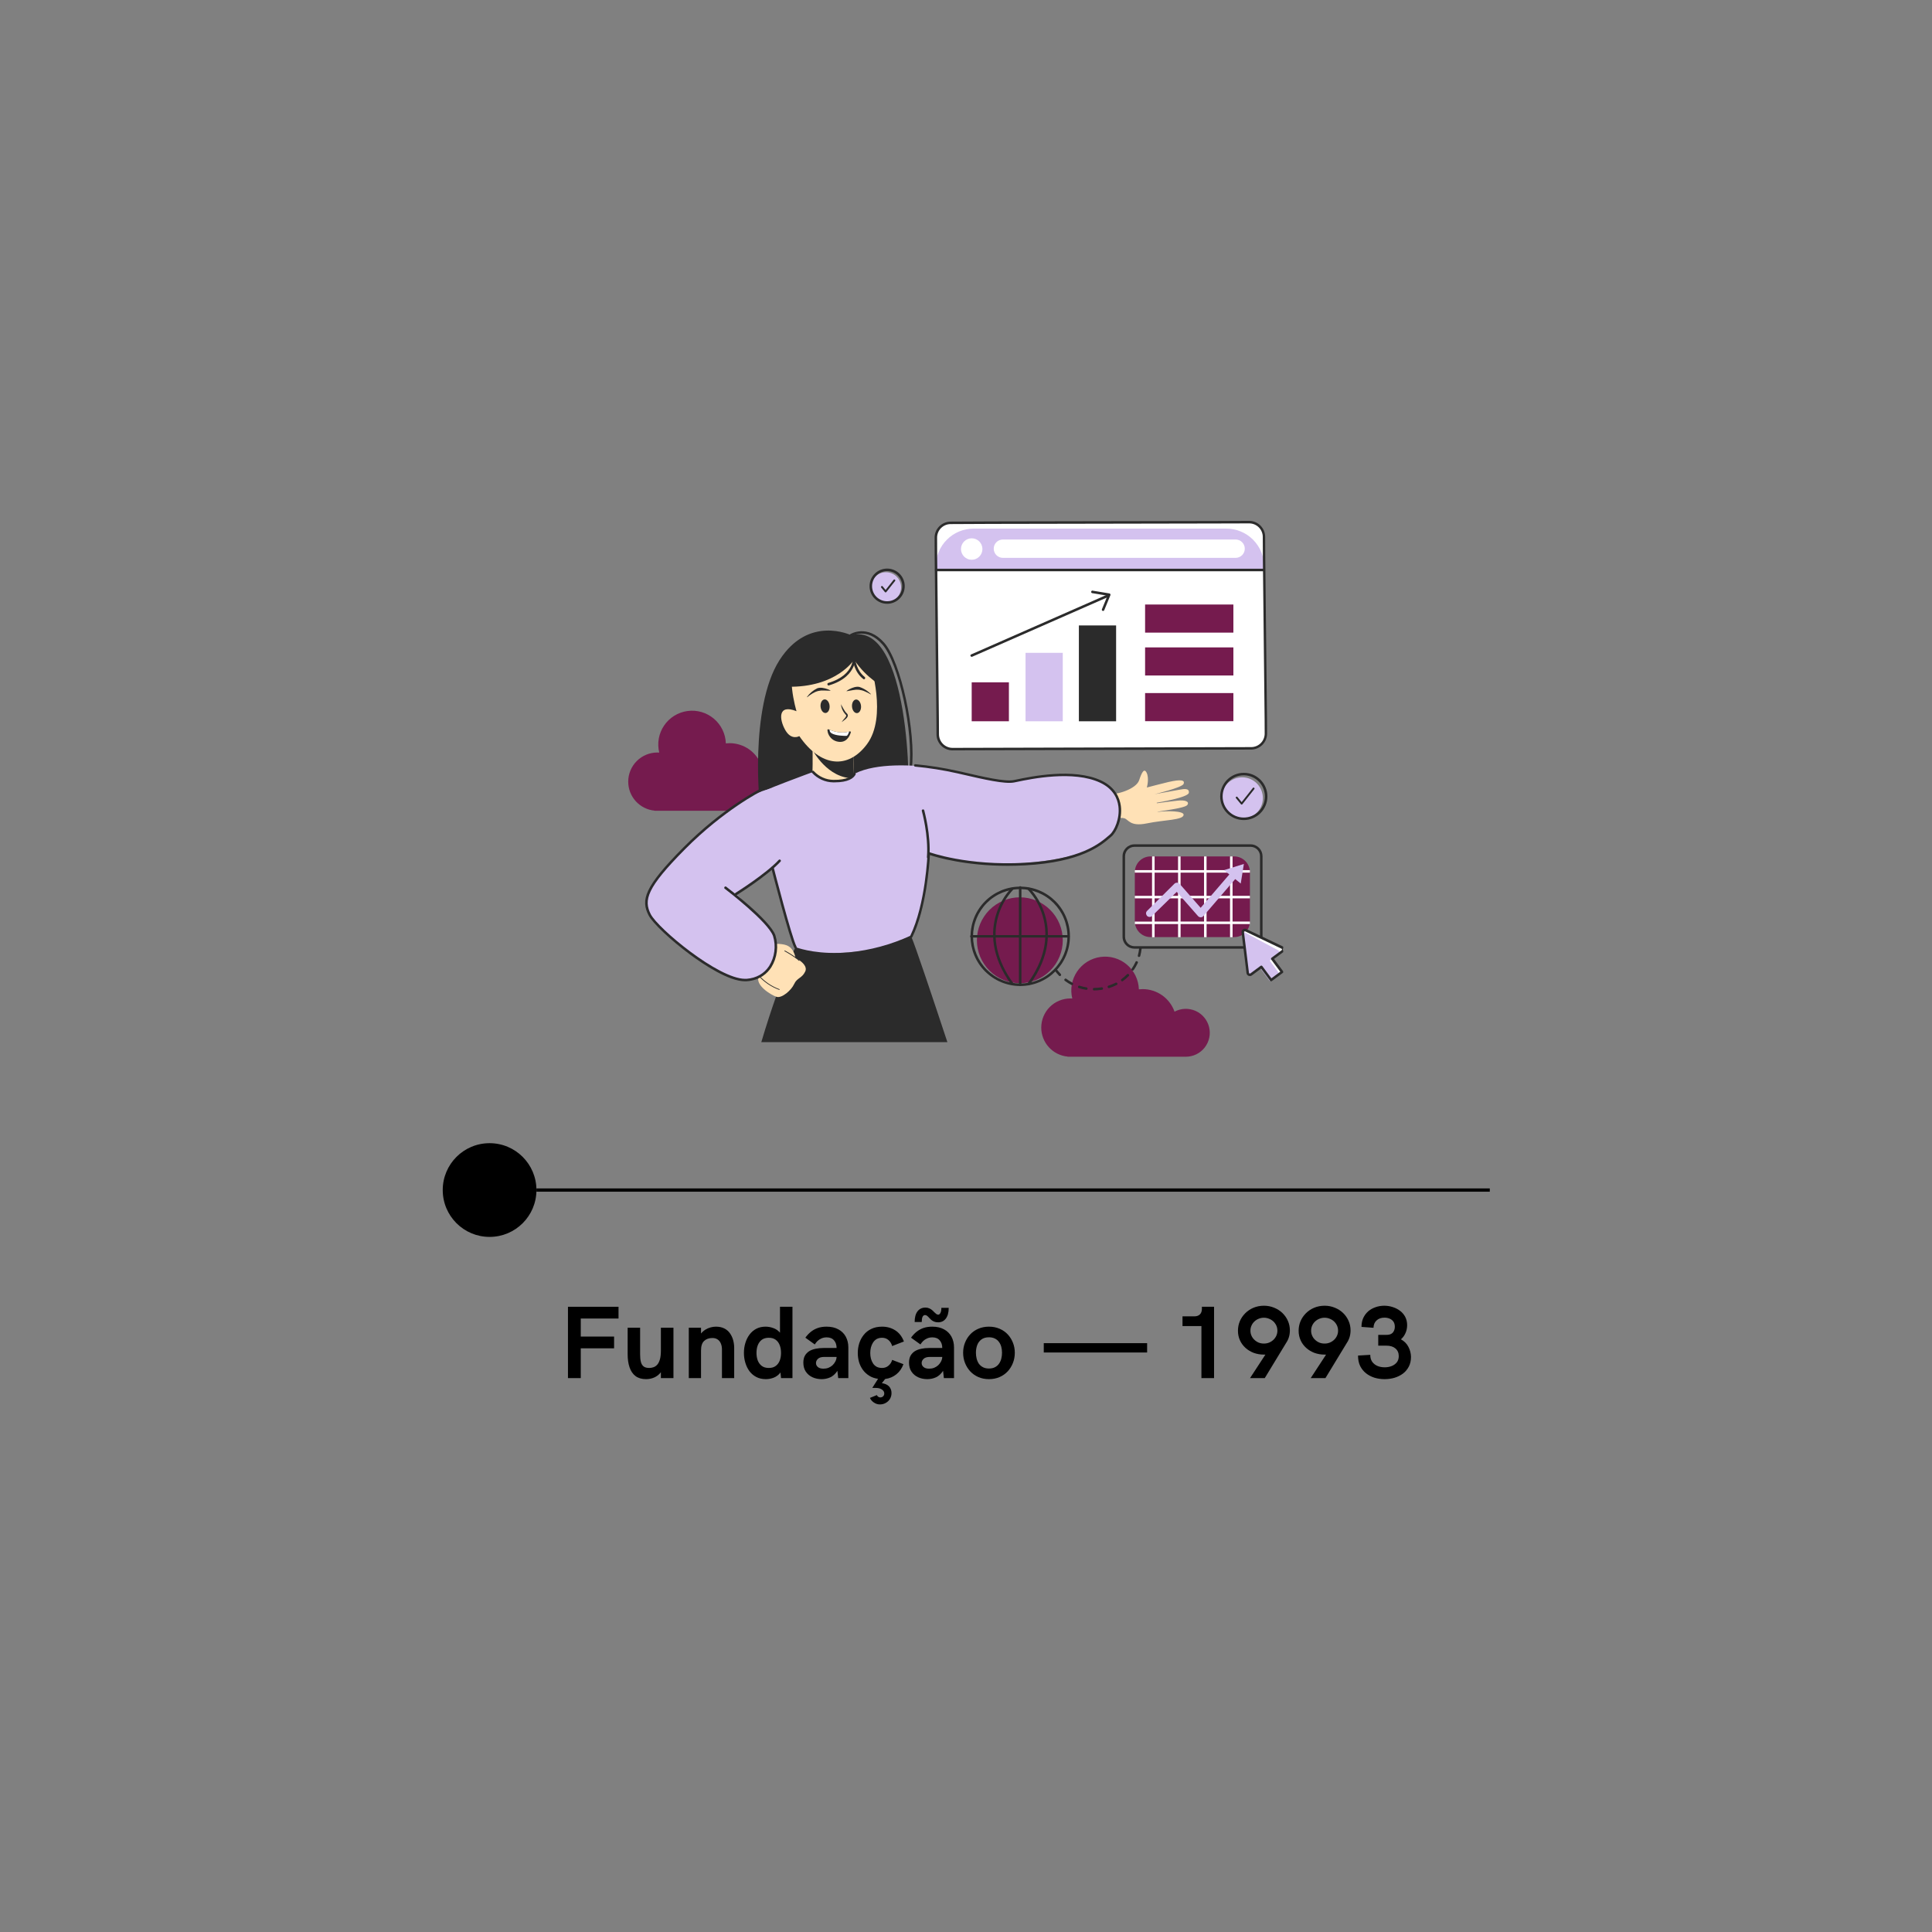 <svg xmlns="http://www.w3.org/2000/svg" xmlns:xlink="http://www.w3.org/1999/xlink" width="500" zoomAndPan="magnify" viewBox="0 0 375 375" height="500" preserveAspectRatio="xMidYMid meet"><rect x="0" y="0" width="375" height="375" fill="#808080" stroke="none"/><defs><clipPath id="3f3a70ee82"><path d="M 0.934 121.891 L 19.121 121.891 L 19.121 140.082 L 0.934 140.082 Z M 0.934 121.891 "></path></clipPath><clipPath id="3cee0d36f0"><path d="M 10.027 121.891 C 5.004 121.891 0.934 125.965 0.934 130.988 C 0.934 136.012 5.004 140.082 10.027 140.082 C 15.051 140.082 19.121 136.012 19.121 130.988 C 19.121 125.965 15.051 121.891 10.027 121.891 Z M 10.027 121.891 "></path></clipPath><clipPath id="8152ccd91b"><path d="M 0.934 0.891 L 19.121 0.891 L 19.121 19.082 L 0.934 19.082 Z M 0.934 0.891 "></path></clipPath><clipPath id="6a6de2fc61"><path d="M 10.027 0.891 C 5.004 0.891 0.934 4.965 0.934 9.988 C 0.934 15.012 5.004 19.082 10.027 19.082 C 15.051 19.082 19.121 15.012 19.121 9.988 C 19.121 4.965 15.051 0.891 10.027 0.891 Z M 10.027 0.891 "></path></clipPath><clipPath id="ab5ac4c1a9"><rect x="0" width="20" y="0" height="20"></rect></clipPath><clipPath id="d17e4172bb"><path d="M 18 130 L 204.922 130 L 204.922 132 L 18 132 Z M 18 130 "></path></clipPath><clipPath id="3cb9de6f88"><path d="M 36.938 37 L 70 37 L 70 58 L 36.938 58 Z M 36.938 37 "></path></clipPath><clipPath id="9b3d8b755d"><path d="M 117 85 L 150 85 L 150 105.34 L 117 105.34 Z M 117 85 "></path></clipPath><clipPath id="a6851d332b"><path d="M 96 1.09 L 161 1.09 L 161 46 L 96 46 Z M 96 1.09 "></path></clipPath><clipPath id="445e24545f"><path d="M 96 1.09 L 161 1.09 L 161 46 L 96 46 Z M 96 1.09 "></path></clipPath><clipPath id="d5bab4ca47"><path d="M 156 80 L 164.07 80 L 164.07 91 L 156 91 Z M 156 80 "></path></clipPath><clipPath id="e55ff496bc"><path d="M 155 80 L 164.07 80 L 164.07 91 L 155 91 Z M 155 80 "></path></clipPath><clipPath id="a07ee2de4f"><path d="M 23 149 L 191 149 L 191 174.078 L 23 174.078 Z M 23 149 "></path></clipPath><clipPath id="a58a10c6d3"><rect x="0" width="168" y="0" height="26"></rect></clipPath><clipPath id="31f86cad79"><rect x="0" width="205" y="0" height="175"></rect></clipPath></defs><g id="e0398ec2fd"><g transform="matrix(1,0,0,1,85,100)"><g clip-path="url(#31f86cad79)"><g clip-rule="nonzero" clip-path="url(#3f3a70ee82)"><g clip-rule="nonzero" clip-path="url(#3cee0d36f0)"><g transform="matrix(1,0,0,1,0,121)"><g id="e44603f153" clip-path="url(#ab5ac4c1a9)"><g clip-rule="nonzero" clip-path="url(#8152ccd91b)"><g clip-rule="nonzero" clip-path="url(#6a6de2fc61)"><path style=" stroke:none;fill-rule:nonzero;fill:#000000;fill-opacity:1;" d="M 0.934 0.891 L 19.121 0.891 L 19.121 19.082 L 0.934 19.082 Z M 0.934 0.891 "></path></g></g></g></g></g></g><g clip-rule="nonzero" clip-path="url(#d17e4172bb)"><path style="fill:none;stroke-width:1;stroke-linecap:butt;stroke-linejoin:miter;stroke:#000000;stroke-opacity:1;stroke-miterlimit:4;" d="M -0.002 0.501 L 290.95 0.501 " transform="matrix(0.636,0,0,0.636,19.122,130.67)"></path></g><g clip-rule="nonzero" clip-path="url(#3cb9de6f88)"><path style=" stroke:none;fill-rule:nonzero;fill:#751b4e;fill-opacity:1;" d="M 36.938 51.711 C 36.938 51.344 36.973 50.973 37.047 50.609 C 37.117 50.246 37.227 49.895 37.367 49.551 C 37.512 49.207 37.684 48.883 37.891 48.574 C 38.098 48.266 38.332 47.98 38.594 47.719 C 38.855 47.457 39.141 47.223 39.449 47.016 C 39.758 46.809 40.082 46.633 40.426 46.492 C 40.766 46.352 41.121 46.242 41.484 46.172 C 41.848 46.098 42.215 46.062 42.586 46.062 C 42.711 46.062 42.84 46.062 42.957 46.074 C 42.848 45.629 42.785 45.176 42.773 44.715 C 42.758 44.258 42.789 43.801 42.871 43.348 C 42.953 42.895 43.078 42.457 43.254 42.031 C 43.426 41.605 43.641 41.203 43.902 40.824 C 44.16 40.441 44.453 40.094 44.785 39.773 C 45.117 39.457 45.477 39.176 45.867 38.934 C 46.258 38.691 46.668 38.492 47.102 38.336 C 47.535 38.18 47.977 38.07 48.434 38.008 C 48.887 37.945 49.344 37.93 49.805 37.961 C 50.262 37.996 50.711 38.078 51.152 38.203 C 51.594 38.332 52.02 38.504 52.422 38.723 C 52.828 38.938 53.207 39.195 53.559 39.492 C 53.91 39.785 54.227 40.117 54.508 40.48 C 54.789 40.84 55.031 41.23 55.23 41.645 C 55.434 42.059 55.59 42.488 55.699 42.934 C 55.809 43.379 55.871 43.832 55.887 44.289 C 56.129 44.266 56.375 44.25 56.621 44.25 C 57.301 44.25 57.961 44.352 58.609 44.559 C 59.254 44.766 59.855 45.062 60.41 45.453 C 60.965 45.848 61.445 46.312 61.855 46.855 C 62.262 47.398 62.582 47.988 62.809 48.629 C 63.117 48.461 63.445 48.332 63.785 48.238 C 64.125 48.145 64.473 48.094 64.824 48.082 C 65.18 48.066 65.527 48.094 65.875 48.16 C 66.223 48.227 66.559 48.332 66.879 48.473 C 67.203 48.617 67.508 48.793 67.789 49.008 C 68.07 49.219 68.328 49.461 68.555 49.73 C 68.781 50 68.977 50.293 69.137 50.605 C 69.297 50.922 69.422 51.25 69.508 51.594 C 69.594 51.934 69.641 52.281 69.648 52.637 C 69.652 52.988 69.621 53.34 69.547 53.684 C 69.473 54.031 69.363 54.363 69.215 54.684 C 69.066 55.004 68.883 55.305 68.664 55.582 C 68.449 55.859 68.203 56.109 67.93 56.332 C 67.656 56.555 67.359 56.746 67.043 56.898 C 66.723 57.055 66.395 57.172 66.051 57.25 C 65.703 57.332 65.355 57.371 65.004 57.371 L 42.035 57.371 L 42.035 57.344 C 41.688 57.309 41.348 57.242 41.012 57.148 C 40.68 57.051 40.355 56.922 40.047 56.766 C 39.734 56.609 39.441 56.426 39.164 56.215 C 38.887 56.004 38.633 55.77 38.398 55.512 C 38.164 55.254 37.957 54.977 37.773 54.68 C 37.594 54.383 37.438 54.074 37.312 53.75 C 37.188 53.426 37.094 53.09 37.031 52.75 C 36.969 52.406 36.938 52.062 36.938 51.711 Z M 36.938 51.711 "></path></g><g clip-rule="nonzero" clip-path="url(#9b3d8b755d)"><path style=" stroke:none;fill-rule:nonzero;fill:#751b4e;fill-opacity:1;" d="M 117.105 99.449 C 117.105 99.078 117.145 98.711 117.215 98.344 C 117.289 97.98 117.395 97.629 117.539 97.285 C 117.68 96.945 117.855 96.617 118.059 96.309 C 118.266 96 118.5 95.715 118.762 95.453 C 119.023 95.191 119.309 94.957 119.617 94.75 C 119.926 94.547 120.25 94.371 120.594 94.23 C 120.938 94.086 121.289 93.98 121.652 93.906 C 122.02 93.836 122.387 93.801 122.754 93.797 C 122.879 93.797 123.012 93.797 123.129 93.812 C 123.02 93.363 122.957 92.914 122.941 92.453 C 122.926 91.992 122.961 91.539 123.039 91.086 C 123.121 90.633 123.25 90.195 123.422 89.77 C 123.598 89.344 123.812 88.941 124.07 88.559 C 124.328 88.18 124.621 87.832 124.953 87.512 C 125.285 87.195 125.645 86.914 126.035 86.672 C 126.426 86.43 126.84 86.23 127.27 86.074 C 127.703 85.918 128.148 85.809 128.602 85.746 C 129.059 85.68 129.516 85.668 129.973 85.699 C 130.43 85.734 130.879 85.812 131.32 85.941 C 131.762 86.07 132.188 86.242 132.594 86.457 C 132.996 86.676 133.375 86.93 133.727 87.227 C 134.078 87.523 134.395 87.852 134.676 88.215 C 134.961 88.578 135.199 88.965 135.402 89.379 C 135.602 89.793 135.758 90.223 135.867 90.668 C 135.977 91.117 136.039 91.57 136.055 92.027 C 136.301 92 136.543 91.988 136.789 91.988 C 137.469 91.988 138.129 92.09 138.777 92.297 C 139.426 92.5 140.023 92.801 140.578 93.191 C 141.133 93.582 141.613 94.051 142.023 94.594 C 142.434 95.133 142.75 95.723 142.977 96.363 C 143.285 96.199 143.613 96.066 143.953 95.977 C 144.297 95.883 144.641 95.832 144.996 95.816 C 145.348 95.805 145.699 95.832 146.043 95.898 C 146.391 95.965 146.727 96.07 147.051 96.211 C 147.371 96.355 147.676 96.531 147.957 96.742 C 148.242 96.957 148.496 97.195 148.723 97.469 C 148.949 97.738 149.145 98.031 149.305 98.344 C 149.469 98.66 149.59 98.988 149.676 99.328 C 149.762 99.672 149.809 100.02 149.816 100.371 C 149.824 100.727 149.789 101.074 149.715 101.422 C 149.645 101.766 149.531 102.102 149.383 102.422 C 149.234 102.742 149.051 103.039 148.836 103.32 C 148.617 103.598 148.371 103.848 148.098 104.07 C 147.824 104.293 147.527 104.48 147.211 104.637 C 146.895 104.793 146.562 104.91 146.219 104.988 C 145.875 105.07 145.523 105.109 145.172 105.109 L 122.211 105.109 L 122.211 105.082 C 121.863 105.047 121.523 104.98 121.188 104.887 C 120.852 104.789 120.531 104.66 120.219 104.504 C 119.906 104.348 119.613 104.164 119.336 103.953 C 119.059 103.742 118.805 103.508 118.57 103.25 C 118.336 102.992 118.129 102.715 117.945 102.418 C 117.762 102.121 117.609 101.812 117.484 101.484 C 117.359 101.16 117.266 100.828 117.199 100.484 C 117.137 100.141 117.105 99.797 117.105 99.449 Z M 117.105 99.449 "></path></g><path style=" stroke:none;fill-rule:nonzero;fill:#2b2b2b;fill-opacity:1;" d="M 91.73 49.531 L 91.699 49.531 C 91.633 49.523 91.578 49.496 91.535 49.441 C 91.496 49.387 91.477 49.328 91.488 49.258 C 92.371 42.211 89.434 28.648 86.254 25.074 C 83.25 21.695 80.43 23.422 80.309 23.496 C 80.172 23.578 80.059 23.551 79.969 23.422 C 79.891 23.285 79.918 23.172 80.047 23.086 C 80.078 23.066 83.328 21.047 86.621 24.75 C 89.863 28.398 92.867 42.176 91.973 49.32 C 91.949 49.457 91.867 49.527 91.73 49.531 Z M 91.73 49.531 "></path><path style=" stroke:none;fill-rule:nonzero;fill:#2b2b2b;fill-opacity:1;" d="M 80.176 23.289 C 80.176 23.289 71.938 19.297 66.281 28.164 C 60.473 37.258 62.32 56.898 62.754 57.664 C 63.188 58.426 90.289 57.516 91.078 55.918 C 91.863 54.316 91.582 20.34 80.176 23.289 Z M 80.176 23.289 "></path><path style=" stroke:none;fill-rule:nonzero;fill:#ffe1b6;fill-opacity:1;" d="M 130.785 59.02 C 130.785 59.02 132.379 58.586 133.227 58.828 C 134.07 59.07 134.328 60.496 137.621 59.816 C 141 59.117 144.684 59.199 144.742 58.152 C 144.781 57.387 141.523 57.34 139.645 57.609 C 139.484 57.469 144.996 56.938 145.469 56.234 C 145.945 55.527 144.898 55.258 143.613 55.398 C 142.758 55.492 140.133 55.809 139.664 55.895 C 139.43 55.934 139.539 55.801 139.539 55.801 C 139.539 55.801 145.621 54.812 145.754 53.883 C 145.887 52.949 144.793 53.117 143.883 53.293 C 142.973 53.469 139.086 54.156 139.086 54.156 C 139.086 54.156 144.461 52.871 144.738 52.156 C 145.016 51.441 144.324 51.207 141.773 51.793 C 140.773 52.02 137.602 52.855 137.602 52.855 C 137.602 52.855 138.113 51.074 137.547 49.961 C 137.062 49.027 136.594 49.977 136.113 51.426 C 135.539 53.172 131.676 54.34 130.047 54.141 C 130.055 54.141 130.262 57.074 130.785 59.02 Z M 130.785 59.02 "></path><path style=" stroke:none;fill-rule:nonzero;fill:#d4c2ef;fill-opacity:1;" d="M 103.996 67.598 C 102.016 67.473 91.039 64.5 91.039 64.5 C 84.578 62.762 77.312 59.75 77.535 55.004 C 77.957 45.602 98.371 48.828 102.965 50.328 C 105.445 50.945 109.574 51.895 111.035 51.77 C 113.18 51.59 131.254 46.379 132.242 57.289 C 133.23 68.203 109.273 67.934 103.996 67.598 Z M 103.996 67.598 "></path><path style=" stroke:none;fill-rule:nonzero;fill:#ffe1b6;fill-opacity:1;" d="M 72.691 43.164 C 72.691 43.164 72.785 48.109 72.691 50.398 C 72.691 50.398 80.039 60.504 80.781 51.344 C 80.781 51.344 80.391 43.406 80.672 39.551 C 80.953 35.691 72.691 43.164 72.691 43.164 Z M 72.691 43.164 "></path><path style=" stroke:none;fill-rule:nonzero;fill:#2b2b2b;fill-opacity:1;" d="M 80.566 41.938 L 72.723 45.574 C 72.723 45.574 75.586 51.18 80.781 51.062 C 80.781 51.062 80.488 45.551 80.566 41.938 Z M 80.566 41.938 "></path><path style=" stroke:none;fill-rule:nonzero;fill:#ffe1b6;fill-opacity:1;" d="M 83.93 28.918 C 83.93 28.918 87.27 39.109 83.27 44.461 C 79.617 49.355 74.305 48.941 70.148 42.879 C 70.148 42.879 68.598 43.793 67.414 41.691 C 66.227 39.594 65.953 36.582 69.602 38.043 C 69.602 38.043 67.152 29.984 70.074 27.613 C 72.992 25.242 82.559 26.273 83.93 28.918 Z M 83.93 28.918 "></path><path style=" stroke:none;fill-rule:nonzero;fill:#2b2b2b;fill-opacity:1;" d="M 76.023 37 C 76.082 37.73 75.738 38.352 75.258 38.391 C 74.777 38.434 74.332 37.883 74.27 37.145 C 74.207 36.406 74.559 35.793 75.035 35.754 C 75.512 35.711 75.965 36.273 76.023 37 Z M 76.023 37 "></path><path style=" stroke:none;fill-rule:nonzero;fill:#2b2b2b;fill-opacity:1;" d="M 82.125 37.023 C 82.184 37.754 81.84 38.379 81.359 38.414 C 80.883 38.453 80.434 37.906 80.375 37.168 C 80.316 36.434 80.66 35.816 81.137 35.777 C 81.617 35.738 82.066 36.305 82.125 37.023 Z M 82.125 37.023 "></path><path style=" stroke:none;fill-rule:nonzero;fill:#2b2b2b;fill-opacity:1;" d="M 78.238 36.707 C 78.469 37.172 78.723 37.617 79.004 38.051 C 79.129 38.23 79.277 38.395 79.441 38.543 C 79.855 39.051 79.164 39.562 78.793 39.844 C 78.684 39.918 78.578 39.992 78.48 40.078 C 78.441 40.102 78.418 40.137 78.398 40.176 C 78.402 40.129 78.414 40.086 78.441 40.047 C 78.621 39.797 78.812 39.562 79.02 39.336 C 79.121 39.219 79.199 39.09 79.25 38.945 C 79.273 38.863 79.254 38.797 79.188 38.746 L 79.094 38.656 C 78.594 38.098 78.305 37.449 78.23 36.707 Z M 78.238 36.707 "></path><path style=" stroke:none;fill-rule:nonzero;fill:#2b2b2b;fill-opacity:1;" d="M 75.82 41.566 C 76.449 41.844 78.227 42.512 79.945 41.965 C 80.004 41.945 80.055 41.957 80.098 42 C 80.145 42.043 80.156 42.094 80.141 42.152 C 79.945 42.828 79.266 44.43 77.359 43.895 C 76.871 43.75 76.465 43.48 76.145 43.082 C 75.824 42.688 75.645 42.234 75.605 41.727 C 75.598 41.664 75.617 41.617 75.664 41.578 C 75.715 41.543 75.766 41.539 75.82 41.566 Z M 75.82 41.566 "></path><path style=" stroke:none;fill-rule:nonzero;fill:#ffffff;fill-opacity:1;" d="M 76.02 41.648 C 76.02 41.93 76.137 42.148 76.371 42.305 C 77.168 42.832 78.918 42.832 79.285 42.832 C 79.516 42.832 79.711 42.34 79.812 42.004 C 78.297 42.438 76.75 41.949 76.02 41.648 Z M 76.02 41.648 "></path><path style=" stroke:none;fill-rule:nonzero;fill:#2b2b2b;fill-opacity:1;" d="M 83.992 34.773 C 83.637 34.555 83.266 34.363 82.879 34.203 C 82.508 34.035 82.121 33.93 81.719 33.879 C 81.336 33.844 80.961 33.867 80.586 33.945 C 80.18 34.008 79.77 34.094 79.344 34.164 L 79.32 34.113 C 79.496 33.98 79.68 33.867 79.871 33.766 C 80.449 33.477 81.16 33.199 81.816 33.336 C 82.457 33.547 83.039 33.871 83.562 34.297 C 83.73 34.434 83.891 34.578 84.039 34.734 L 84.004 34.773 Z M 83.992 34.773 "></path><path style=" stroke:none;fill-rule:nonzero;fill:#2b2b2b;fill-opacity:1;" d="M 71.621 35.301 C 72.152 34.562 72.82 33.992 73.637 33.594 C 74.266 33.375 74.992 33.547 75.598 33.754 C 75.801 33.824 76 33.914 76.191 34.02 L 76.176 34.07 C 75.746 34.07 75.328 34.035 74.918 34.027 C 74.535 34.004 74.16 34.039 73.789 34.125 C 73.395 34.23 73.027 34.395 72.684 34.609 C 72.324 34.824 71.984 35.066 71.664 35.336 L 71.625 35.301 Z M 71.621 35.301 "></path><path style=" stroke:none;fill-rule:nonzero;fill:#d4c2ef;fill-opacity:1;" d="M 72.793 49.844 C 72.793 49.844 62.121 53.742 61.75 54.301 C 61.379 54.855 68.418 82.93 69.395 83.832 C 71.984 86.238 87.551 84.504 91.535 82.652 C 100.074 61.219 91.441 50.68 90.703 50.492 C 89.965 50.305 80.848 50.238 80.848 50.238 C 80.848 50.238 80.773 51.43 77.152 51.617 C 74.121 51.762 72.793 49.844 72.793 49.844 Z M 72.793 49.844 "></path><path style=" stroke:none;fill-rule:nonzero;fill:#2b2b2b;fill-opacity:1;" d="M 62.77 102.281 L 98.887 102.281 C 96.113 93.895 92.574 83.301 91.871 81.789 C 91.812 81.664 91.773 81.598 91.758 81.605 C 87.926 83.363 83.914 84.449 79.719 84.855 L 79.652 84.855 C 79.004 84.91 78.379 84.945 77.785 84.961 L 77.73 84.961 C 72.578 85.09 69.484 83.863 69.395 83.828 C 69.395 83.828 69.254 84.129 69.004 84.707 C 68.926 84.883 68.844 85.086 68.75 85.312 L 68.688 85.453 C 68.113 86.824 67.219 89.02 66.168 91.938 C 66.148 91.98 66.133 92.027 66.117 92.078 C 65.953 92.516 65.793 92.969 65.629 93.441 C 64.734 95.973 63.758 98.938 62.77 102.281 Z M 62.77 102.281 "></path><path style=" stroke:none;fill-rule:nonzero;fill:#ffe1b6;fill-opacity:1;" d="M 62.215 82.887 C 62.68 83.207 63.195 83.34 63.758 83.285 C 64.809 83.184 66.613 83.082 67.645 83.469 C 69.172 84.031 69.398 85.914 69.398 85.914 C 69.398 85.914 71.945 87.188 71.301 88.555 C 70.656 89.922 69.715 89.754 69.152 90.988 C 68.59 92.223 66.75 93.805 65.73 93.484 C 64.711 93.16 61.398 91.191 62.316 89.426 C 61.633 88.617 61.109 87.715 60.742 86.723 L 59.574 85.922 L 61.848 82.609 Z M 62.215 82.887 "></path><path style=" stroke:none;fill-rule:nonzero;fill:#2b2b2b;fill-opacity:1;" d="M 66.281 92.145 C 64.652 91.547 63.266 90.602 62.113 89.309 L 62.227 89.211 C 63.363 90.488 64.73 91.422 66.332 92.016 Z M 66.281 92.145 "></path><path style=" stroke:none;fill-rule:nonzero;fill:#2b2b2b;fill-opacity:1;" d="M 70.207 86.414 L 70.105 86.523 C 69.137 85.617 67.266 84.621 67.246 84.609 L 67.316 84.48 C 67.336 84.488 69.227 85.492 70.207 86.414 Z M 70.207 86.414 "></path><path style=" stroke:none;fill-rule:nonzero;fill:#d4c2ef;fill-opacity:1;" d="M 48.508 64.031 C 52.074 60.66 62.105 51.723 66.391 53.258 C 73.457 55.789 74.699 62.613 57.898 73.5 C 63.59 79.438 68.387 81.594 64.012 88.227 C 59.383 95.234 44.488 81.82 41.113 77.551 C 37.734 73.281 48.508 64.031 48.508 64.031 Z M 48.508 64.031 "></path><path style=" stroke:none;fill-rule:nonzero;fill:#2b2b2b;fill-opacity:1;" d="M 91.871 82.035 C 91.836 82.035 91.801 82.027 91.766 82.008 C 91.629 81.934 91.59 81.828 91.652 81.684 C 94.664 75.496 95.031 65.715 95.031 65.613 C 95.035 65.531 95.074 65.469 95.141 65.422 C 95.211 65.379 95.281 65.367 95.359 65.391 C 95.434 65.422 102.75 68.082 113.91 67.465 C 124.734 66.871 128.434 63.699 130.207 62.176 L 130.414 61.996 C 131.293 61.25 132.391 58.859 132.074 56.484 C 131.891 55.078 131.133 53.148 128.559 51.934 C 123.375 49.473 115.121 51.195 112.41 51.762 C 112.176 51.809 111.984 51.852 111.836 51.879 C 110.02 52.234 105.891 51.273 101.898 50.352 L 100.762 50.094 C 98.082 49.492 95.375 49.062 92.641 48.805 C 92.488 48.789 92.414 48.703 92.414 48.551 C 92.434 48.398 92.52 48.324 92.672 48.328 C 95.43 48.586 98.16 49.02 100.863 49.629 L 102 49.883 C 105.758 50.758 110.02 51.75 111.734 51.414 L 112.301 51.297 C 115.055 50.723 123.43 48.973 128.762 51.5 C 131.531 52.816 132.355 54.906 132.555 56.43 C 132.895 59.012 131.707 61.547 130.723 62.379 L 130.516 62.555 C 128.699 64.117 124.91 67.363 113.93 67.969 C 112.77 68.031 111.637 68.059 110.57 68.059 C 102.418 68.059 96.844 66.414 95.496 65.973 C 95.402 67.742 94.816 76.289 92.082 81.91 C 92.035 81.988 91.965 82.031 91.871 82.035 Z M 91.871 82.035 "></path><path style=" stroke:none;fill-rule:nonzero;fill:#2b2b2b;fill-opacity:1;" d="M 95.16 66.613 L 95.141 66.613 C 94.988 66.594 94.914 66.508 94.914 66.359 C 95.242 62.125 93.938 57.465 93.926 57.418 C 93.891 57.262 93.945 57.164 94.098 57.113 C 94.25 57.078 94.348 57.133 94.398 57.281 C 94.398 57.332 95.738 62.074 95.402 66.395 C 95.379 66.535 95.301 66.605 95.16 66.613 Z M 95.16 66.613 "></path><path style=" stroke:none;fill-rule:nonzero;fill:#2b2b2b;fill-opacity:1;" d="M 59.613 90.473 C 56.461 90.473 51.621 87.258 48.957 85.293 C 45.191 82.508 41.645 79.16 40.883 77.668 C 39.367 74.695 39.973 72.207 47.648 64.477 C 55.23 56.836 62.426 53.184 62.5 53.148 C 62.629 53.121 62.719 53.168 62.777 53.281 C 62.836 53.398 62.816 53.5 62.723 53.586 C 62.652 53.621 55.516 57.242 47.992 64.82 C 40.535 72.336 39.918 74.695 41.316 77.445 C 42.719 80.191 54.434 89.984 59.613 89.984 C 59.715 89.984 59.809 89.984 59.906 89.984 C 61.805 89.836 63.316 88.98 64.281 87.504 C 64.82 86.637 65.16 85.699 65.293 84.684 C 65.426 83.672 65.344 82.676 65.043 81.695 C 64.066 78.918 55.816 72.617 55.734 72.555 C 55.656 72.523 55.605 72.469 55.582 72.387 C 55.559 72.305 55.574 72.23 55.625 72.164 C 55.676 72.094 55.742 72.062 55.828 72.062 C 55.914 72.062 55.98 72.098 56.031 72.164 C 56.375 72.418 64.484 78.617 65.508 81.535 C 65.832 82.582 65.922 83.648 65.785 84.734 C 65.645 85.824 65.285 86.832 64.711 87.762 C 63.98 88.883 62.562 90.262 59.965 90.465 C 59.844 90.473 59.73 90.473 59.613 90.473 Z M 59.613 90.473 "></path><path style=" stroke:none;fill-rule:nonzero;fill:#2b2b2b;fill-opacity:1;" d="M 57.898 73.75 C 57.809 73.75 57.738 73.711 57.688 73.637 C 57.609 73.5 57.637 73.387 57.766 73.297 C 57.824 73.262 63.648 69.613 66.148 66.906 C 66.266 66.797 66.379 66.797 66.496 66.906 C 66.602 67.02 66.602 67.137 66.496 67.25 C 63.949 70.004 58.258 73.578 58.016 73.727 C 57.977 73.742 57.938 73.75 57.898 73.75 Z M 57.898 73.75 "></path><path style=" stroke:none;fill-rule:nonzero;fill:#2b2b2b;fill-opacity:1;" d="M 69.395 84.078 C 69.297 84.078 69.227 84.039 69.18 83.953 C 68.25 82.293 64.848 69.035 64.695 68.469 C 64.699 68.34 64.762 68.258 64.887 68.227 C 65.012 68.195 65.105 68.234 65.172 68.348 C 65.203 68.484 68.707 82.105 69.605 83.715 C 69.68 83.855 69.648 83.965 69.512 84.047 C 69.477 84.07 69.438 84.078 69.395 84.078 Z M 69.395 84.078 "></path><path style=" stroke:none;fill-rule:nonzero;fill:#2b2b2b;fill-opacity:1;" d="M 76.957 51.859 L 76.73 51.859 C 75.945 51.848 75.191 51.68 74.473 51.355 C 73.758 51.031 73.133 50.582 72.602 50 C 72.508 49.871 72.52 49.758 72.641 49.652 C 72.766 49.559 72.879 49.57 72.984 49.688 C 73.469 50.211 74.039 50.617 74.691 50.91 C 75.344 51.203 76.027 51.355 76.742 51.371 C 79.531 51.414 80.375 50.605 80.633 50.117 C 80.711 49.977 80.82 49.941 80.961 50.012 C 81.098 50.09 81.133 50.199 81.066 50.344 C 80.699 51.039 79.688 51.859 76.957 51.859 Z M 76.957 51.859 "></path><path style=" stroke:none;fill-rule:nonzero;fill:#2b2b2b;fill-opacity:1;" d="M 80.781 28.047 C 80.781 28.047 77.359 33.492 67.848 33.293 C 59.473 33.121 72.098 24.664 72.098 24.664 C 72.098 24.664 80.703 23.973 80.789 24.008 C 80.875 24.047 84.176 25.988 84.32 26.285 C 84.465 26.582 86.934 31.152 86.934 31.301 C 86.934 31.445 86.496 33.301 86.496 33.301 C 86.496 33.301 83.309 31.828 80.781 28.047 Z M 80.781 28.047 "></path><path style=" stroke:none;fill-rule:nonzero;fill:#2b2b2b;fill-opacity:1;" d="M 75.809 33.051 C 75.688 33.027 75.617 32.957 75.602 32.836 C 75.582 32.715 75.629 32.625 75.738 32.57 C 81.184 30.969 80.582 27.195 80.539 27.035 C 80.504 26.961 80.504 26.887 80.539 26.809 C 80.578 26.734 80.637 26.688 80.723 26.672 C 80.805 26.656 80.879 26.68 80.941 26.734 C 81.004 26.793 81.031 26.863 81.02 26.949 C 81.129 27.785 81.012 28.59 80.672 29.359 C 80.164 30.543 78.934 32.145 75.879 33.039 C 75.855 33.047 75.832 33.051 75.809 33.051 Z M 75.809 33.051 "></path><path style=" stroke:none;fill-rule:nonzero;fill:#2b2b2b;fill-opacity:1;" d="M 82.715 31.852 C 82.66 31.852 82.609 31.836 82.566 31.801 C 80.781 30.422 80.547 28.164 80.527 28.07 C 80.551 27.945 80.625 27.875 80.754 27.863 C 80.879 27.848 80.965 27.902 81.016 28.02 C 81.016 28.051 81.254 30.168 82.855 31.414 C 82.934 31.488 82.957 31.578 82.922 31.68 C 82.887 31.785 82.812 31.84 82.707 31.852 Z M 82.715 31.852 "></path><g clip-rule="nonzero" clip-path="url(#a6851d332b)"><path style=" stroke:none;fill-rule:nonzero;fill:#ffffff;fill-opacity:1;" d="M 160.719 42.375 C 160.723 42.754 160.648 43.121 160.504 43.477 C 160.359 43.828 160.156 44.137 159.887 44.41 C 159.617 44.68 159.309 44.887 158.957 45.035 C 158.605 45.184 158.242 45.258 157.859 45.258 L 99.898 45.406 C 99.52 45.41 99.152 45.336 98.801 45.191 C 98.449 45.047 98.137 44.844 97.867 44.574 C 97.598 44.309 97.387 44 97.238 43.648 C 97.094 43.297 97.016 42.93 97.016 42.551 L 97 39.641 L 96.664 8.301 L 96.645 4.391 C 96.641 4.008 96.711 3.641 96.852 3.285 C 96.996 2.934 97.199 2.617 97.469 2.348 C 97.738 2.074 98.047 1.863 98.398 1.715 C 98.754 1.566 99.117 1.492 99.5 1.492 L 107.59 1.453 L 110.445 1.406 L 146.641 1.406 L 150.559 1.375 L 157.453 1.355 C 157.832 1.352 158.199 1.422 158.551 1.566 C 158.902 1.711 159.215 1.918 159.484 2.184 C 159.758 2.453 159.965 2.762 160.113 3.113 C 160.262 3.465 160.336 3.828 160.336 4.211 L 160.355 8.285 L 160.695 39.625 Z M 160.719 42.375 "></path></g><path style=" stroke:none;fill-rule:nonzero;fill:#d4c2ef;fill-opacity:1;" d="M 103.973 2.602 L 153.031 2.602 C 153.512 2.602 153.988 2.648 154.461 2.742 C 154.93 2.836 155.391 2.977 155.832 3.16 C 156.277 3.344 156.699 3.57 157.102 3.836 C 157.5 4.105 157.871 4.41 158.211 4.75 C 158.551 5.09 158.855 5.461 159.121 5.859 C 159.391 6.258 159.617 6.68 159.801 7.125 C 159.984 7.57 160.121 8.027 160.215 8.5 C 160.309 8.973 160.355 9.449 160.355 9.93 L 160.355 10.629 L 96.645 10.629 L 96.645 9.93 C 96.645 9.449 96.691 8.973 96.785 8.5 C 96.879 8.027 97.02 7.57 97.203 7.125 C 97.387 6.68 97.613 6.258 97.879 5.859 C 98.148 5.461 98.449 5.09 98.793 4.75 C 99.133 4.41 99.5 4.105 99.902 3.836 C 100.301 3.57 100.723 3.344 101.168 3.16 C 101.613 2.977 102.07 2.836 102.543 2.742 C 103.016 2.648 103.492 2.602 103.973 2.602 Z M 103.973 2.602 "></path><path style=" stroke:none;fill-rule:nonzero;fill:#2b2b2b;fill-opacity:1;" d="M 160.359 10.879 L 96.645 10.879 C 96.523 10.844 96.461 10.762 96.461 10.633 C 96.461 10.508 96.523 10.426 96.645 10.391 L 160.359 10.391 C 160.48 10.426 160.543 10.508 160.543 10.633 C 160.543 10.762 160.48 10.844 160.359 10.879 Z M 160.359 10.879 "></path><g clip-rule="nonzero" clip-path="url(#445e24545f)"><path style=" stroke:none;fill-rule:nonzero;fill:#2b2b2b;fill-opacity:1;" d="M 99.887 45.648 C 99.473 45.648 99.078 45.57 98.699 45.41 C 98.316 45.254 97.98 45.031 97.691 44.742 C 97.398 44.449 97.172 44.117 97.012 43.738 C 96.855 43.359 96.773 42.961 96.77 42.551 L 96.754 39.641 L 96.418 8.301 L 96.402 4.391 C 96.395 3.977 96.473 3.578 96.629 3.191 C 96.781 2.809 97.008 2.469 97.297 2.176 C 97.59 1.879 97.926 1.652 98.305 1.492 C 98.688 1.328 99.086 1.25 99.5 1.246 L 107.59 1.207 L 150.559 1.129 L 157.453 1.098 C 157.863 1.098 158.262 1.176 158.641 1.336 C 159.023 1.492 159.359 1.715 159.648 2.004 C 159.941 2.297 160.168 2.629 160.328 3.012 C 160.484 3.391 160.566 3.785 160.57 4.199 L 160.59 8.273 L 160.926 39.625 L 160.941 42.359 C 160.941 42.773 160.867 43.172 160.711 43.555 C 160.555 43.938 160.328 44.273 160.039 44.57 C 159.746 44.863 159.41 45.09 159.031 45.25 C 158.648 45.41 158.25 45.488 157.836 45.492 L 99.875 45.641 Z M 157.469 1.59 L 150.559 1.609 L 107.59 1.688 L 99.504 1.727 C 99.156 1.727 98.82 1.797 98.496 1.93 C 98.176 2.066 97.891 2.258 97.645 2.508 C 97.398 2.754 97.211 3.043 97.082 3.367 C 96.949 3.691 96.887 4.027 96.891 4.375 L 96.906 8.285 L 97.242 39.637 L 97.258 42.547 C 97.262 42.895 97.332 43.227 97.465 43.547 C 97.598 43.867 97.789 44.148 98.035 44.395 C 98.281 44.641 98.566 44.828 98.887 44.961 C 99.207 45.094 99.539 45.16 99.887 45.16 L 99.898 45.16 L 157.859 45.012 C 158.207 45.012 158.543 44.941 158.863 44.809 C 159.184 44.672 159.469 44.48 159.715 44.234 C 159.957 43.988 160.148 43.703 160.277 43.379 C 160.41 43.059 160.477 42.723 160.473 42.375 L 160.461 39.645 L 160.121 8.305 L 160.102 4.227 C 160.105 3.879 160.039 3.543 159.906 3.219 C 159.773 2.895 159.582 2.609 159.336 2.363 C 159.09 2.117 158.805 1.926 158.484 1.789 C 158.16 1.656 157.824 1.59 157.477 1.59 Z M 157.469 1.59 "></path></g><path style=" stroke:none;fill-rule:nonzero;fill:#ffffff;fill-opacity:1;" d="M 154.828 8.281 L 109.664 8.281 C 109.43 8.281 109.199 8.238 108.98 8.145 C 108.766 8.055 108.57 7.926 108.402 7.758 C 108.238 7.594 108.109 7.398 108.016 7.18 C 107.926 6.961 107.883 6.734 107.883 6.5 C 107.883 6.262 107.926 6.035 108.016 5.816 C 108.109 5.598 108.238 5.402 108.402 5.238 C 108.57 5.07 108.766 4.941 108.98 4.852 C 109.199 4.762 109.43 4.715 109.664 4.715 L 154.828 4.715 C 155.066 4.715 155.293 4.762 155.512 4.852 C 155.73 4.941 155.922 5.07 156.09 5.238 C 156.258 5.402 156.387 5.598 156.477 5.816 C 156.566 6.035 156.613 6.262 156.613 6.5 C 156.613 6.734 156.566 6.961 156.477 7.18 C 156.387 7.398 156.258 7.594 156.09 7.758 C 155.922 7.926 155.73 8.055 155.512 8.145 C 155.293 8.238 155.066 8.281 154.828 8.281 Z M 154.828 8.281 "></path><path style=" stroke:none;fill-rule:nonzero;fill:#ffffff;fill-opacity:1;" d="M 105.688 6.566 C 105.688 6.844 105.633 7.109 105.527 7.363 C 105.422 7.617 105.273 7.844 105.078 8.039 C 104.883 8.234 104.656 8.383 104.402 8.488 C 104.148 8.598 103.883 8.648 103.605 8.648 C 103.328 8.648 103.062 8.598 102.809 8.488 C 102.555 8.383 102.328 8.234 102.133 8.039 C 101.938 7.844 101.789 7.617 101.684 7.363 C 101.578 7.109 101.523 6.844 101.523 6.566 C 101.523 6.289 101.578 6.027 101.684 5.77 C 101.789 5.516 101.938 5.289 102.133 5.094 C 102.328 4.898 102.555 4.75 102.809 4.645 C 103.062 4.539 103.328 4.484 103.605 4.484 C 103.883 4.484 104.148 4.539 104.402 4.645 C 104.656 4.75 104.883 4.898 105.078 5.094 C 105.273 5.289 105.422 5.516 105.527 5.77 C 105.633 6.027 105.688 6.289 105.688 6.566 Z M 105.688 6.566 "></path><path style=" stroke:none;fill-rule:nonzero;fill:#751b4e;fill-opacity:1;" d="M 103.605 32.441 L 110.828 32.441 L 110.828 39.996 L 103.605 39.996 Z M 103.605 32.441 "></path><path style=" stroke:none;fill-rule:nonzero;fill:#d4c2ef;fill-opacity:1;" d="M 114.059 26.715 L 121.281 26.715 L 121.281 40 L 114.059 40 Z M 114.059 26.715 "></path><path style=" stroke:none;fill-rule:nonzero;fill:#2b2b2b;fill-opacity:1;" d="M 124.41 21.398 L 131.637 21.398 L 131.637 40 L 124.41 40 Z M 124.41 21.398 "></path><path style=" stroke:none;fill-rule:nonzero;fill:#2b2b2b;fill-opacity:1;" d="M 103.605 27.488 C 103.5 27.484 103.426 27.438 103.383 27.344 C 103.324 27.195 103.363 27.09 103.508 27.02 L 129.809 15.461 C 129.938 15.441 130.023 15.492 130.078 15.609 C 130.129 15.727 130.105 15.828 130.008 15.91 L 103.707 27.469 C 103.672 27.48 103.641 27.488 103.605 27.488 Z M 103.605 27.488 "></path><path style=" stroke:none;fill-rule:nonzero;fill:#2b2b2b;fill-opacity:1;" d="M 129.109 18.586 C 129.078 18.59 129.047 18.582 129.02 18.57 C 128.875 18.504 128.832 18.398 128.883 18.25 L 129.965 15.621 L 127.078 15.141 C 126.992 15.152 126.922 15.125 126.863 15.062 C 126.805 15.004 126.781 14.93 126.793 14.844 C 126.809 14.762 126.855 14.699 126.93 14.66 C 127.004 14.621 127.082 14.621 127.16 14.66 L 130.348 15.188 C 130.422 15.207 130.477 15.246 130.516 15.312 C 130.551 15.383 130.559 15.449 130.531 15.523 L 129.336 18.426 C 129.297 18.527 129.223 18.582 129.109 18.586 Z M 129.109 18.586 "></path><path style=" stroke:none;fill-rule:nonzero;fill:#2b2b2b;fill-opacity:1;" d="M 157.75 84.141 L 135.195 84.141 C 134.887 84.141 134.594 84.082 134.309 83.965 C 134.027 83.848 133.777 83.68 133.562 83.461 C 133.344 83.246 133.176 82.996 133.059 82.711 C 132.941 82.43 132.883 82.137 132.883 81.828 L 132.883 66.191 C 132.883 65.887 132.941 65.59 133.059 65.309 C 133.176 65.027 133.344 64.777 133.562 64.559 C 133.777 64.344 134.027 64.176 134.309 64.059 C 134.594 63.941 134.887 63.883 135.195 63.883 L 157.75 63.883 C 158.055 63.883 158.348 63.941 158.633 64.059 C 158.914 64.176 159.164 64.344 159.383 64.559 C 159.598 64.777 159.766 65.027 159.883 65.309 C 160 65.59 160.059 65.887 160.059 66.191 L 160.059 81.828 C 160.059 82.137 160 82.43 159.883 82.711 C 159.766 82.996 159.598 83.246 159.383 83.461 C 159.164 83.68 158.914 83.848 158.633 83.965 C 158.348 84.082 158.055 84.141 157.75 84.141 Z M 135.195 64.371 C 134.953 64.371 134.723 64.418 134.5 64.512 C 134.273 64.602 134.078 64.734 133.906 64.906 C 133.738 65.074 133.605 65.273 133.516 65.496 C 133.422 65.719 133.375 65.949 133.375 66.191 L 133.375 81.828 C 133.375 82.07 133.422 82.301 133.516 82.523 C 133.605 82.75 133.738 82.945 133.906 83.117 C 134.078 83.285 134.273 83.418 134.5 83.512 C 134.723 83.605 134.953 83.648 135.195 83.652 L 157.75 83.652 C 157.988 83.648 158.223 83.605 158.445 83.512 C 158.668 83.418 158.863 83.285 159.035 83.117 C 159.207 82.945 159.336 82.75 159.43 82.523 C 159.52 82.301 159.566 82.07 159.566 81.828 L 159.566 66.191 C 159.566 65.949 159.52 65.719 159.43 65.496 C 159.336 65.273 159.207 65.074 159.035 64.906 C 158.863 64.734 158.668 64.602 158.445 64.512 C 158.223 64.418 157.988 64.371 157.75 64.371 Z M 135.195 64.371 "></path><path style=" stroke:none;fill-rule:nonzero;fill:#751b4e;fill-opacity:1;" d="M 154.543 81.891 L 138.332 81.891 C 137.926 81.891 137.535 81.816 137.156 81.66 C 136.781 81.504 136.449 81.281 136.164 80.996 C 135.875 80.707 135.656 80.375 135.5 80 C 135.344 79.625 135.266 79.234 135.266 78.828 L 135.266 69.289 C 135.266 68.883 135.344 68.492 135.5 68.117 C 135.656 67.742 135.875 67.41 136.164 67.125 C 136.449 66.836 136.781 66.613 137.156 66.457 C 137.535 66.305 137.926 66.227 138.332 66.227 L 154.543 66.227 C 154.949 66.227 155.34 66.305 155.715 66.457 C 156.09 66.613 156.422 66.836 156.711 67.125 C 156.996 67.41 157.219 67.742 157.375 68.117 C 157.531 68.492 157.609 68.883 157.609 69.289 L 157.609 78.828 C 157.609 79.234 157.531 79.625 157.375 80 C 157.219 80.375 156.996 80.707 156.711 80.996 C 156.422 81.281 156.09 81.504 155.715 81.66 C 155.34 81.816 154.949 81.891 154.543 81.891 Z M 154.543 81.891 "></path><path style=" stroke:none;fill-rule:nonzero;fill:#ffffff;fill-opacity:1;" d="M 157.609 78.867 L 154.238 78.867 L 154.238 74.367 L 157.609 74.367 L 157.609 73.875 L 154.238 73.875 L 154.238 69.383 L 157.609 69.383 L 157.609 68.895 L 154.238 68.895 L 154.238 66.227 L 153.75 66.227 L 153.75 68.887 L 149.191 68.887 L 149.191 66.227 L 148.703 66.227 L 148.703 68.887 L 144.148 68.887 L 144.148 66.227 L 143.66 66.227 L 143.66 68.887 L 139.109 68.887 L 139.109 66.227 L 138.617 66.227 L 138.617 68.887 L 135.266 68.887 L 135.266 69.383 L 138.609 69.383 L 138.609 73.883 L 135.266 73.883 L 135.266 74.371 L 138.609 74.371 L 138.609 78.875 L 135.266 78.875 L 135.266 79.363 L 138.609 79.363 L 138.609 81.91 L 139.109 81.91 L 139.109 79.363 L 143.664 79.363 L 143.664 81.91 L 144.152 81.91 L 144.152 79.363 L 148.707 79.363 L 148.707 81.91 L 149.199 81.91 L 149.199 79.363 L 153.754 79.363 L 153.754 81.91 L 154.242 81.91 L 154.242 79.363 L 157.613 79.363 Z M 143.66 78.867 L 139.109 78.867 L 139.109 74.367 L 143.664 74.367 Z M 143.66 73.875 L 139.109 73.875 L 139.109 69.383 L 143.664 69.383 Z M 148.703 78.867 L 144.148 78.867 L 144.148 74.367 L 148.703 74.367 Z M 148.703 73.875 L 144.148 73.875 L 144.148 69.383 L 148.703 69.383 Z M 153.75 78.867 L 149.191 78.867 L 149.191 74.367 L 153.75 74.367 Z M 153.75 73.875 L 149.191 73.875 L 149.191 69.383 L 153.75 69.383 Z M 153.75 73.875 "></path><g clip-rule="nonzero" clip-path="url(#d5bab4ca47)"><path style=" stroke:none;fill-rule:nonzero;fill:#ffffff;fill-opacity:1;" d="M 163.855 83.922 L 156.824 80.566 C 156.676 80.492 156.535 80.504 156.398 80.598 C 156.266 80.691 156.207 80.82 156.227 80.984 L 157.18 88.84 C 157.188 88.914 157.215 88.98 157.258 89.043 C 157.305 89.102 157.359 89.148 157.426 89.176 C 157.496 89.207 157.566 89.219 157.641 89.211 C 157.715 89.203 157.781 89.176 157.844 89.133 L 159.82 87.664 L 161.723 90.23 L 163.84 88.66 L 161.941 86.094 L 163.918 84.629 C 163.977 84.586 164.02 84.531 164.051 84.465 C 164.078 84.398 164.09 84.328 164.086 84.258 C 164.078 84.184 164.055 84.117 164.016 84.059 C 163.973 84 163.922 83.953 163.855 83.922 Z M 163.855 83.922 "></path></g><path style=" stroke:none;fill-rule:nonzero;fill:#d4c2ef;fill-opacity:1;" d="M 163.117 84.469 L 156.406 80.875 C 156.125 80.719 156.031 80.777 156.078 81.094 L 157.176 88.844 C 157.184 88.918 157.207 88.98 157.246 89.039 C 157.289 89.098 157.34 89.141 157.402 89.176 C 157.469 89.207 157.535 89.219 157.605 89.219 C 157.676 89.215 157.742 89.195 157.805 89.16 L 159.566 87.855 L 161.469 90.418 L 163.355 89.02 L 161.449 86.453 L 163.215 85.148 C 163.266 85.102 163.301 85.047 163.324 84.98 C 163.348 84.918 163.355 84.852 163.344 84.781 C 163.336 84.715 163.309 84.652 163.27 84.598 C 163.23 84.543 163.18 84.5 163.117 84.469 Z M 163.117 84.469 "></path><g clip-rule="nonzero" clip-path="url(#e55ff496bc)"><path style=" stroke:none;fill-rule:nonzero;fill:#2b2b2b;fill-opacity:1;" d="M 161.723 90.473 C 161.641 90.477 161.574 90.441 161.527 90.375 L 159.77 88.008 L 157.988 89.328 C 157.895 89.398 157.785 89.438 157.668 89.453 C 157.551 89.465 157.438 89.445 157.332 89.398 C 157.223 89.352 157.133 89.281 157.062 89.188 C 156.992 89.094 156.953 88.984 156.938 88.867 L 155.984 81.012 C 155.941 80.746 156.035 80.535 156.254 80.379 C 156.477 80.227 156.707 80.211 156.941 80.34 L 163.973 83.688 C 164.074 83.738 164.16 83.812 164.223 83.91 C 164.289 84.004 164.324 84.109 164.336 84.223 C 164.348 84.336 164.328 84.445 164.281 84.551 C 164.234 84.656 164.164 84.742 164.07 84.812 L 162.289 86.133 L 164.043 88.5 C 164.082 88.555 164.098 88.617 164.09 88.684 C 164.082 88.75 164.047 88.805 163.992 88.844 L 161.875 90.414 C 161.832 90.453 161.781 90.473 161.723 90.473 Z M 159.82 87.418 C 159.902 87.418 159.969 87.453 160.02 87.516 L 161.773 89.887 L 163.5 88.609 L 161.742 86.246 C 161.703 86.188 161.688 86.129 161.699 86.062 C 161.707 85.996 161.742 85.941 161.793 85.898 L 163.773 84.434 C 163.824 84.398 163.848 84.348 163.844 84.281 C 163.836 84.219 163.805 84.172 163.75 84.145 L 156.719 80.789 C 156.656 80.758 156.598 80.758 156.539 80.797 C 156.48 80.836 156.457 80.891 156.465 80.961 L 157.422 88.816 C 157.43 88.879 157.465 88.926 157.523 88.953 C 157.582 88.98 157.641 88.977 157.695 88.938 L 159.676 87.469 C 159.719 87.438 159.766 87.422 159.82 87.418 Z M 159.82 87.418 "></path></g><path style=" stroke:none;fill-rule:nonzero;fill:#d4c2ef;fill-opacity:1;" d="M 156.434 67.691 L 152.574 68.898 L 153.613 69.73 L 148.047 76.207 L 143.984 71.578 C 143.848 71.422 143.68 71.344 143.473 71.336 C 143.266 71.328 143.09 71.395 142.945 71.539 L 137.656 76.793 C 137.438 77.008 137.387 77.262 137.504 77.547 C 137.621 77.832 137.832 77.977 138.141 77.977 C 138.332 77.977 138.492 77.91 138.625 77.781 L 143.406 73.113 L 147.516 77.789 C 147.656 77.957 147.84 78.043 148.059 78.047 C 148.277 78.043 148.457 77.961 148.598 77.789 L 154.754 70.629 L 155.828 71.492 Z M 156.434 67.691 "></path><path style=" stroke:none;fill-rule:nonzero;fill:#751b4e;fill-opacity:1;" d="M 121.285 82.504 C 121.285 83.051 121.23 83.594 121.125 84.129 C 121.02 84.668 120.859 85.188 120.652 85.691 C 120.441 86.199 120.184 86.68 119.883 87.133 C 119.578 87.59 119.23 88.012 118.844 88.398 C 118.457 88.785 118.035 89.129 117.582 89.434 C 117.125 89.738 116.645 89.996 116.141 90.203 C 115.637 90.414 115.113 90.57 114.578 90.68 C 114.039 90.785 113.5 90.84 112.953 90.84 C 112.402 90.84 111.863 90.785 111.324 90.68 C 110.789 90.57 110.27 90.414 109.762 90.203 C 109.258 89.996 108.777 89.738 108.32 89.434 C 107.867 89.129 107.445 88.785 107.059 88.398 C 106.672 88.012 106.324 87.59 106.023 87.133 C 105.719 86.68 105.461 86.199 105.25 85.691 C 105.043 85.188 104.883 84.668 104.777 84.129 C 104.672 83.594 104.617 83.051 104.617 82.504 C 104.617 81.957 104.672 81.414 104.777 80.879 C 104.883 80.34 105.043 79.82 105.25 79.316 C 105.461 78.809 105.719 78.328 106.023 77.875 C 106.324 77.418 106.672 76.996 107.059 76.609 C 107.445 76.223 107.867 75.879 108.32 75.574 C 108.777 75.27 109.258 75.012 109.762 74.805 C 110.27 74.594 110.789 74.438 111.324 74.328 C 111.863 74.223 112.402 74.168 112.953 74.168 C 113.5 74.168 114.039 74.223 114.578 74.328 C 115.113 74.438 115.637 74.594 116.141 74.805 C 116.645 75.012 117.125 75.27 117.582 75.574 C 118.035 75.879 118.457 76.223 118.844 76.609 C 119.23 76.996 119.578 77.418 119.883 77.875 C 120.184 78.328 120.441 78.809 120.652 79.316 C 120.859 79.82 121.02 80.34 121.125 80.879 C 121.23 81.414 121.285 81.957 121.285 82.504 Z M 121.285 82.504 "></path><path style=" stroke:none;fill-rule:nonzero;fill:#2b2b2b;fill-opacity:1;" d="M 113.027 91.387 C 112.395 91.387 111.766 91.324 111.145 91.199 C 110.523 91.078 109.922 90.895 109.336 90.652 C 108.75 90.41 108.195 90.113 107.668 89.758 C 107.141 89.406 106.652 89.008 106.203 88.559 C 105.758 88.113 105.355 87.625 105.004 87.098 C 104.652 86.57 104.355 86.016 104.113 85.43 C 103.871 84.844 103.688 84.238 103.562 83.617 C 103.441 82.996 103.379 82.371 103.379 81.734 C 103.379 81.102 103.441 80.477 103.566 79.855 C 103.688 79.23 103.871 78.629 104.113 78.043 C 104.355 77.457 104.652 76.902 105.004 76.375 C 105.359 75.848 105.758 75.363 106.207 74.914 C 106.652 74.465 107.141 74.066 107.668 73.715 C 108.195 73.363 108.75 73.066 109.336 72.82 C 109.922 72.578 110.527 72.398 111.148 72.273 C 111.77 72.148 112.395 72.09 113.031 72.09 C 113.664 72.09 114.289 72.148 114.91 72.273 C 115.535 72.398 116.137 72.582 116.723 72.824 C 117.309 73.066 117.863 73.363 118.391 73.715 C 118.918 74.066 119.402 74.469 119.852 74.914 C 120.301 75.363 120.699 75.852 121.051 76.379 C 121.402 76.906 121.699 77.461 121.941 78.047 C 122.184 78.633 122.367 79.234 122.492 79.855 C 122.617 80.477 122.676 81.105 122.676 81.738 C 122.676 82.371 122.613 83 122.488 83.621 C 122.363 84.242 122.18 84.844 121.938 85.43 C 121.695 86.016 121.398 86.57 121.047 87.098 C 120.695 87.621 120.293 88.109 119.848 88.559 C 119.398 89.004 118.91 89.406 118.387 89.758 C 117.859 90.109 117.305 90.406 116.719 90.648 C 116.133 90.891 115.531 91.074 114.91 91.199 C 114.289 91.324 113.66 91.387 113.027 91.387 Z M 113.027 72.578 C 112.426 72.578 111.832 72.637 111.242 72.758 C 110.652 72.875 110.078 73.047 109.523 73.277 C 108.969 73.508 108.438 73.789 107.938 74.125 C 107.438 74.457 106.977 74.836 106.551 75.262 C 106.125 75.688 105.746 76.152 105.41 76.652 C 105.078 77.152 104.797 77.68 104.566 78.234 C 104.336 78.789 104.16 79.363 104.043 79.953 C 103.926 80.543 103.867 81.137 103.867 81.738 C 103.867 82.34 103.926 82.938 104.043 83.527 C 104.16 84.117 104.336 84.688 104.566 85.246 C 104.797 85.801 105.078 86.328 105.41 86.828 C 105.746 87.328 106.125 87.793 106.551 88.215 C 106.977 88.641 107.438 89.02 107.938 89.355 C 108.438 89.691 108.969 89.973 109.523 90.203 C 110.078 90.434 110.652 90.605 111.242 90.723 C 111.832 90.84 112.426 90.898 113.027 90.898 C 113.629 90.898 114.227 90.84 114.816 90.723 C 115.406 90.605 115.977 90.434 116.531 90.203 C 117.09 89.973 117.617 89.691 118.117 89.355 C 118.617 89.02 119.078 88.641 119.504 88.215 C 119.93 87.793 120.309 87.328 120.645 86.828 C 120.977 86.328 121.262 85.801 121.492 85.246 C 121.719 84.688 121.895 84.117 122.012 83.527 C 122.129 82.938 122.188 82.34 122.188 81.738 C 122.188 81.137 122.129 80.543 122.008 79.953 C 121.891 79.363 121.719 78.793 121.488 78.238 C 121.258 77.68 120.973 77.152 120.641 76.652 C 120.305 76.152 119.926 75.691 119.5 75.266 C 119.074 74.84 118.613 74.461 118.113 74.129 C 117.613 73.793 117.086 73.512 116.531 73.281 C 115.977 73.051 115.402 72.875 114.812 72.758 C 114.223 72.641 113.629 72.582 113.027 72.578 Z M 113.027 72.578 "></path><path style=" stroke:none;fill-rule:nonzero;fill:#2b2b2b;fill-opacity:1;" d="M 113.027 91.387 C 112.957 91.387 112.898 91.359 112.848 91.312 C 112.797 91.262 112.773 91.203 112.773 91.133 L 112.773 72.336 C 112.75 72.254 112.762 72.18 112.812 72.109 C 112.863 72.043 112.934 72.008 113.02 72.008 C 113.102 72.008 113.172 72.043 113.223 72.109 C 113.273 72.18 113.285 72.254 113.262 72.336 L 113.262 91.141 C 113.258 91.293 113.18 91.375 113.027 91.387 Z M 113.027 91.387 "></path><path style=" stroke:none;fill-rule:nonzero;fill:#2b2b2b;fill-opacity:1;" d="M 122.434 81.984 L 103.625 81.984 C 103.543 82.008 103.469 81.996 103.398 81.945 C 103.332 81.891 103.297 81.824 103.297 81.738 C 103.297 81.656 103.332 81.586 103.398 81.535 C 103.469 81.484 103.543 81.473 103.625 81.496 L 122.434 81.496 C 122.555 81.531 122.617 81.613 122.617 81.738 C 122.617 81.867 122.555 81.949 122.434 81.984 Z M 122.434 81.984 "></path><path style=" stroke:none;fill-rule:nonzero;fill:#2b2b2b;fill-opacity:1;" d="M 111.488 91.215 C 111.406 91.215 111.34 91.184 111.293 91.117 C 107.172 85.469 107.391 80.668 108.309 77.629 C 108.895 75.625 109.898 73.859 111.316 72.332 C 111.43 72.27 111.531 72.285 111.621 72.379 C 111.711 72.469 111.723 72.57 111.66 72.684 C 110.301 74.16 109.34 75.863 108.77 77.789 C 107.516 81.988 108.512 86.492 111.688 90.828 C 111.773 90.957 111.758 91.07 111.633 91.168 C 111.59 91.199 111.543 91.215 111.488 91.215 Z M 111.488 91.215 "></path><path style=" stroke:none;fill-rule:nonzero;fill:#2b2b2b;fill-opacity:1;" d="M 114.66 91.215 C 114.609 91.215 114.562 91.199 114.52 91.168 C 114.395 91.07 114.379 90.957 114.465 90.828 C 117.625 86.496 118.637 81.988 117.383 77.789 C 116.812 75.867 115.848 74.168 114.492 72.695 C 114.383 72.578 114.383 72.465 114.492 72.348 C 114.605 72.242 114.719 72.242 114.836 72.348 C 116.258 73.875 117.262 75.645 117.848 77.648 C 118.762 80.684 118.984 85.488 114.863 91.133 C 114.809 91.191 114.742 91.219 114.66 91.215 Z M 114.66 91.215 "></path><path style=" stroke:none;fill-rule:nonzero;fill:#2b2b2b;fill-opacity:1;" d="M 127.312 92.246 C 127.188 92.207 127.129 92.129 127.129 92 C 127.129 91.871 127.188 91.789 127.312 91.754 C 127.789 91.754 128.266 91.719 128.738 91.645 C 128.816 91.609 128.891 91.609 128.969 91.648 C 129.043 91.691 129.086 91.75 129.102 91.836 C 129.113 91.922 129.09 91.992 129.031 92.055 C 128.969 92.117 128.898 92.141 128.812 92.129 C 128.316 92.203 127.816 92.242 127.312 92.246 Z M 125.848 92.129 L 125.812 92.129 C 125.312 92.051 124.824 91.934 124.344 91.773 C 124.242 91.699 124.211 91.605 124.25 91.484 C 124.289 91.363 124.371 91.305 124.5 91.309 C 124.953 91.461 125.414 91.57 125.887 91.645 C 126.043 91.676 126.109 91.77 126.09 91.926 C 126.066 92.055 125.988 92.121 125.859 92.129 Z M 130.203 91.797 C 130.082 91.777 130.012 91.707 129.992 91.586 C 129.973 91.465 130.02 91.375 130.129 91.32 C 130.59 91.176 131.031 90.996 131.465 90.785 C 131.527 90.727 131.598 90.703 131.684 90.719 C 131.77 90.734 131.828 90.777 131.867 90.855 C 131.906 90.93 131.906 91.008 131.867 91.082 C 131.828 91.16 131.77 91.207 131.684 91.219 C 131.234 91.445 130.77 91.637 130.289 91.789 C 130.262 91.797 130.234 91.805 130.203 91.805 Z M 123.07 91.211 C 123.031 91.211 122.992 91.203 122.957 91.184 C 122.512 90.953 122.086 90.684 121.684 90.383 C 121.559 90.281 121.543 90.168 121.633 90.039 C 121.734 89.918 121.848 89.902 121.977 89.988 C 122.359 90.277 122.762 90.531 123.188 90.754 C 123.281 90.82 123.316 90.91 123.285 91.023 C 123.258 91.137 123.188 91.199 123.07 91.215 Z M 132.809 90.48 C 132.699 90.469 132.629 90.41 132.594 90.305 C 132.559 90.199 132.586 90.113 132.668 90.039 C 133.051 89.758 133.414 89.449 133.746 89.109 C 133.863 89.004 133.977 89.004 134.09 89.109 C 134.199 89.223 134.199 89.34 134.09 89.453 C 133.738 89.812 133.355 90.145 132.949 90.441 C 132.906 90.469 132.863 90.48 132.812 90.48 Z M 120.727 89.461 C 120.66 89.461 120.602 89.438 120.551 89.387 C 120.234 89.059 119.938 88.703 119.672 88.332 C 119.629 88.211 119.66 88.113 119.762 88.039 C 119.867 87.965 119.969 87.969 120.066 88.047 C 120.32 88.398 120.602 88.734 120.902 89.047 C 120.969 89.125 120.98 89.215 120.941 89.309 C 120.902 89.402 120.828 89.453 120.727 89.461 Z M 134.855 88.395 C 134.805 88.395 134.758 88.379 134.715 88.352 C 134.59 88.258 134.57 88.145 134.656 88.012 C 134.926 87.621 135.164 87.207 135.363 86.777 C 135.379 86.691 135.422 86.629 135.496 86.59 C 135.57 86.551 135.648 86.547 135.727 86.586 C 135.801 86.621 135.848 86.68 135.867 86.762 C 135.883 86.848 135.863 86.918 135.809 86.984 C 135.594 87.441 135.344 87.875 135.059 88.289 C 135.008 88.355 134.941 88.391 134.859 88.391 Z M 136.09 85.746 C 136.07 85.75 136.051 85.75 136.027 85.746 C 135.875 85.699 135.82 85.602 135.855 85.445 C 135.977 84.988 136.062 84.52 136.109 84.047 C 136.094 83.961 136.117 83.891 136.172 83.828 C 136.23 83.766 136.301 83.738 136.387 83.746 C 136.473 83.754 136.535 83.797 136.578 83.871 C 136.621 83.941 136.629 84.02 136.598 84.098 C 136.547 84.598 136.453 85.09 136.324 85.578 C 136.285 85.684 136.207 85.738 136.094 85.746 Z M 136.09 85.746 "></path><path style=" stroke:none;fill-rule:nonzero;fill:#d4c2ef;fill-opacity:1;" d="M 157.02 50.984 C 157.277 51.043 157.527 51.129 157.77 51.238 C 158.008 51.348 158.234 51.48 158.449 51.637 C 158.664 51.789 158.863 51.965 159.043 52.156 C 159.223 52.352 159.383 52.562 159.52 52.785 C 159.66 53.012 159.773 53.246 159.867 53.496 C 159.961 53.742 160.027 53.996 160.07 54.258 C 160.113 54.52 160.129 54.781 160.121 55.043 C 160.109 55.309 160.074 55.57 160.016 55.828 C 159.953 56.086 159.867 56.332 159.758 56.574 C 159.648 56.812 159.516 57.043 159.363 57.254 C 159.207 57.469 159.035 57.668 158.84 57.848 C 158.648 58.027 158.438 58.188 158.215 58.328 C 157.988 58.465 157.75 58.582 157.504 58.672 C 157.258 58.766 157.004 58.832 156.742 58.875 C 156.48 58.918 156.219 58.934 155.953 58.926 C 155.691 58.914 155.43 58.879 155.172 58.82 C 154.914 58.758 154.664 58.676 154.426 58.562 C 154.184 58.453 153.957 58.324 153.742 58.168 C 153.527 58.012 153.332 57.84 153.152 57.645 C 152.969 57.453 152.812 57.242 152.672 57.02 C 152.531 56.793 152.418 56.559 152.324 56.309 C 152.234 56.062 152.164 55.809 152.121 55.547 C 152.082 55.285 152.062 55.023 152.074 54.758 C 152.082 54.496 152.117 54.234 152.18 53.977 C 152.238 53.719 152.324 53.473 152.434 53.23 C 152.543 52.988 152.676 52.762 152.832 52.547 C 152.984 52.332 153.16 52.137 153.352 51.957 C 153.547 51.777 153.754 51.617 153.98 51.477 C 154.203 51.34 154.441 51.223 154.688 51.129 C 154.938 51.039 155.191 50.973 155.453 50.93 C 155.711 50.887 155.977 50.871 156.238 50.879 C 156.504 50.887 156.766 50.922 157.02 50.984 Z M 157.02 50.984 "></path><path style=" stroke:none;fill-rule:nonzero;fill:#2b2b2b;fill-opacity:1;" d="M 156.418 59.176 C 156.117 59.176 155.82 59.145 155.523 59.086 C 155.227 59.027 154.941 58.941 154.664 58.828 C 154.387 58.711 154.121 58.57 153.871 58.402 C 153.621 58.234 153.387 58.047 153.176 57.832 C 152.961 57.621 152.773 57.387 152.605 57.137 C 152.438 56.887 152.297 56.621 152.18 56.344 C 152.066 56.066 151.98 55.781 151.922 55.484 C 151.863 55.188 151.832 54.891 151.832 54.59 C 151.832 54.289 151.863 53.988 151.922 53.695 C 151.98 53.398 152.066 53.113 152.18 52.836 C 152.297 52.555 152.438 52.293 152.605 52.043 C 152.773 51.793 152.961 51.559 153.176 51.348 C 153.387 51.133 153.621 50.945 153.871 50.777 C 154.121 50.609 154.387 50.469 154.664 50.352 C 154.941 50.238 155.227 50.148 155.523 50.09 C 155.82 50.031 156.117 50.004 156.418 50.004 C 156.719 50.004 157.02 50.031 157.312 50.09 C 157.609 50.148 157.895 50.238 158.172 50.352 C 158.453 50.469 158.715 50.609 158.965 50.777 C 159.215 50.945 159.449 51.133 159.66 51.348 C 159.875 51.559 160.062 51.793 160.23 52.043 C 160.398 52.293 160.539 52.555 160.656 52.836 C 160.77 53.113 160.859 53.398 160.918 53.695 C 160.977 53.988 161.004 54.289 161.004 54.59 C 161.004 54.891 160.977 55.188 160.918 55.484 C 160.859 55.781 160.77 56.066 160.656 56.344 C 160.539 56.621 160.398 56.887 160.23 57.137 C 160.062 57.387 159.875 57.621 159.66 57.832 C 159.449 58.047 159.215 58.234 158.965 58.402 C 158.715 58.57 158.453 58.711 158.172 58.828 C 157.895 58.941 157.609 59.027 157.312 59.086 C 157.02 59.145 156.719 59.176 156.418 59.176 Z M 156.418 50.484 C 156.148 50.484 155.883 50.512 155.617 50.562 C 155.355 50.613 155.098 50.691 154.848 50.793 C 154.598 50.898 154.363 51.023 154.137 51.172 C 153.914 51.32 153.707 51.492 153.516 51.68 C 153.324 51.871 153.156 52.078 153.004 52.301 C 152.855 52.523 152.73 52.762 152.625 53.012 C 152.523 53.258 152.445 53.516 152.391 53.777 C 152.34 54.043 152.312 54.309 152.312 54.578 C 152.312 54.848 152.336 55.113 152.391 55.379 C 152.441 55.645 152.52 55.898 152.621 56.148 C 152.723 56.398 152.852 56.633 153 56.859 C 153.148 57.082 153.32 57.289 153.508 57.48 C 153.699 57.672 153.906 57.84 154.129 57.992 C 154.355 58.141 154.59 58.266 154.84 58.371 C 155.086 58.473 155.344 58.551 155.609 58.605 C 155.871 58.656 156.141 58.684 156.406 58.684 C 156.676 58.684 156.945 58.656 157.207 58.605 C 157.473 58.555 157.73 58.477 157.977 58.371 C 158.227 58.27 158.465 58.145 158.688 57.992 C 158.91 57.844 159.117 57.676 159.309 57.484 C 159.5 57.293 159.668 57.086 159.82 56.863 C 159.969 56.641 160.094 56.402 160.199 56.152 C 160.301 55.906 160.379 55.648 160.43 55.383 C 160.484 55.121 160.512 54.855 160.512 54.586 C 160.512 54.316 160.484 54.051 160.43 53.785 C 160.379 53.523 160.301 53.266 160.199 53.02 C 160.094 52.77 159.969 52.535 159.82 52.309 C 159.672 52.086 159.5 51.879 159.312 51.691 C 159.121 51.5 158.914 51.328 158.691 51.18 C 158.469 51.031 158.23 50.902 157.984 50.801 C 157.734 50.695 157.48 50.617 157.215 50.566 C 156.953 50.512 156.688 50.484 156.418 50.484 Z M 156.418 50.484 "></path><path style=" stroke:none;fill-rule:nonzero;fill:#2b2b2b;fill-opacity:1;" d="M 156.012 56.172 C 155.957 56.172 155.906 56.148 155.871 56.105 L 154.906 54.93 C 154.828 54.836 154.836 54.75 154.934 54.672 C 155.027 54.598 155.113 54.605 155.191 54.699 L 156 55.695 L 158.176 52.941 C 158.254 52.848 158.336 52.84 158.43 52.914 C 158.523 52.988 158.531 53.074 158.461 53.168 L 156.145 56.102 C 156.105 56.145 156.059 56.168 156 56.168 Z M 156.012 56.172 "></path><path style=" stroke:none;fill-rule:nonzero;fill:#d4c2ef;fill-opacity:1;" d="M 88.082 11.293 C 88.445 11.441 88.762 11.656 89.035 11.93 C 89.312 12.207 89.523 12.523 89.672 12.883 C 89.824 13.242 89.898 13.617 89.898 14.008 C 89.898 14.398 89.824 14.773 89.672 15.133 C 89.523 15.492 89.312 15.809 89.035 16.086 C 88.762 16.359 88.445 16.574 88.082 16.723 C 87.723 16.871 87.348 16.945 86.961 16.945 C 86.57 16.945 86.195 16.871 85.836 16.723 C 85.477 16.574 85.156 16.359 84.883 16.086 C 84.605 15.809 84.395 15.492 84.246 15.133 C 84.098 14.773 84.023 14.398 84.023 14.008 C 84.023 13.617 84.098 13.242 84.246 12.883 C 84.395 12.523 84.605 12.207 84.883 11.93 C 85.156 11.656 85.477 11.441 85.836 11.293 C 86.195 11.145 86.57 11.07 86.961 11.07 C 87.348 11.07 87.723 11.145 88.082 11.293 Z M 88.082 11.293 "></path><path style=" stroke:none;fill-rule:nonzero;fill:#2b2b2b;fill-opacity:1;" d="M 87.191 17.195 C 86.738 17.195 86.305 17.109 85.887 16.934 C 85.465 16.762 85.098 16.516 84.777 16.195 C 84.457 15.875 84.211 15.504 84.035 15.086 C 83.863 14.668 83.777 14.23 83.777 13.777 C 83.777 13.324 83.863 12.887 84.035 12.469 C 84.211 12.051 84.457 11.684 84.777 11.363 C 85.098 11.043 85.465 10.793 85.887 10.621 C 86.305 10.449 86.738 10.359 87.191 10.359 C 87.645 10.359 88.082 10.449 88.5 10.621 C 88.918 10.793 89.289 11.043 89.609 11.363 C 89.93 11.684 90.176 12.051 90.348 12.469 C 90.523 12.887 90.609 13.324 90.609 13.777 C 90.609 14.23 90.523 14.668 90.348 15.086 C 90.176 15.504 89.93 15.871 89.609 16.191 C 89.289 16.512 88.918 16.762 88.5 16.934 C 88.082 17.105 87.645 17.195 87.191 17.195 Z M 87.191 10.852 C 86.805 10.852 86.43 10.926 86.07 11.074 C 85.715 11.223 85.398 11.434 85.121 11.707 C 84.848 11.98 84.637 12.297 84.488 12.656 C 84.34 13.016 84.266 13.391 84.266 13.777 C 84.266 14.164 84.34 14.539 84.488 14.898 C 84.637 15.258 84.848 15.574 85.121 15.848 C 85.398 16.121 85.715 16.332 86.07 16.48 C 86.43 16.629 86.805 16.703 87.191 16.703 C 87.582 16.703 87.953 16.629 88.312 16.48 C 88.672 16.332 88.988 16.121 89.262 15.848 C 89.535 15.574 89.75 15.258 89.898 14.898 C 90.047 14.539 90.121 14.164 90.121 13.777 C 90.121 13.391 90.047 13.016 89.895 12.656 C 89.746 12.301 89.535 11.984 89.262 11.707 C 88.988 11.434 88.672 11.223 88.312 11.074 C 87.953 10.926 87.582 10.852 87.191 10.852 Z M 87.191 10.852 "></path><path style=" stroke:none;fill-rule:nonzero;fill:#2b2b2b;fill-opacity:1;" d="M 86.898 14.984 C 86.84 14.984 86.789 14.961 86.754 14.918 L 86.055 14.059 C 85.969 13.965 85.973 13.875 86.078 13.793 C 86.18 13.711 86.266 13.723 86.34 13.832 L 86.895 14.508 L 88.445 12.547 C 88.52 12.449 88.605 12.441 88.703 12.516 C 88.797 12.594 88.809 12.68 88.73 12.777 L 87.039 14.918 C 87.004 14.961 86.957 14.984 86.898 14.984 Z M 86.898 14.984 "></path><path style=" stroke:none;fill-rule:nonzero;fill:#751b4e;fill-opacity:1;" d="M 137.262 17.336 L 154.398 17.336 L 154.398 22.793 L 137.262 22.793 Z M 137.262 17.336 "></path><path style=" stroke:none;fill-rule:nonzero;fill:#751b4e;fill-opacity:1;" d="M 137.262 25.66 L 154.398 25.66 L 154.398 31.113 L 137.262 31.113 Z M 137.262 25.66 "></path><path style=" stroke:none;fill-rule:nonzero;fill:#751b4e;fill-opacity:1;" d="M 137.262 34.523 L 154.398 34.523 L 154.398 39.98 L 137.262 39.98 Z M 137.262 34.523 "></path><g clip-rule="nonzero" clip-path="url(#a07ee2de4f)"><g transform="matrix(1,0,0,1,23,149)"><g id="a841330771" clip-path="url(#a58a10c6d3)"><g style="fill:#000000;fill-opacity:1;"><g transform="translate(0.461, 18.488)"><path style="stroke:none" d="M 1.781 0 L 1.781 -13.844 L 11.594 -13.844 L 11.594 -11.562 L 4.266 -11.562 L 4.266 -8.062 L 10.734 -8.062 L 10.734 -5.781 L 4.266 -5.781 L 4.266 0 Z M 1.781 0 "></path></g></g><g style="fill:#000000;fill-opacity:1;"><g transform="translate(12.7, 18.488)"><path style="stroke:none" d="M 4.688 0.203 C 3.863 0.203 3.188 0.004 2.656 -0.391 C 2.133 -0.785 1.75 -1.348 1.5 -2.078 C 1.25 -2.805 1.125 -3.66 1.125 -4.641 L 1.125 -9.781 L 3.547 -9.781 L 3.547 -4.562 C 3.547 -4.02 3.594 -3.555 3.688 -3.172 C 3.781 -2.785 3.953 -2.488 4.203 -2.281 C 4.461 -2.07 4.832 -1.969 5.312 -1.969 C 5.594 -1.969 5.867 -2.016 6.141 -2.109 C 6.41 -2.203 6.656 -2.367 6.875 -2.609 C 7.094 -2.859 7.266 -3.203 7.391 -3.641 C 7.516 -4.086 7.578 -4.664 7.578 -5.375 L 7.578 -9.781 L 10.016 -9.781 L 10.016 0 L 7.578 0 L 7.578 -1.141 C 7.223 -0.68 6.797 -0.344 6.297 -0.125 C 5.805 0.094 5.27 0.203 4.688 0.203 Z M 4.688 0.203 "></path></g></g><g style="fill:#000000;fill-opacity:1;"><g transform="translate(24.272, 18.488)"><path style="stroke:none" d="M 1.422 0 L 1.422 -9.781 L 3.797 -9.781 L 3.797 -8.656 C 4.055 -8.969 4.348 -9.223 4.672 -9.422 C 4.992 -9.617 5.328 -9.758 5.672 -9.844 C 6.023 -9.938 6.363 -9.984 6.688 -9.984 C 7.32 -9.984 7.863 -9.867 8.312 -9.641 C 8.77 -9.41 9.133 -9.098 9.406 -8.703 C 9.688 -8.305 9.895 -7.863 10.031 -7.375 C 10.164 -6.883 10.234 -6.383 10.234 -5.875 L 10.234 0 L 7.859 0 L 7.859 -5.578 C 7.859 -6.004 7.785 -6.383 7.641 -6.719 C 7.504 -7.051 7.297 -7.312 7.016 -7.5 C 6.742 -7.688 6.406 -7.781 6 -7.781 C 5.32 -7.781 4.785 -7.586 4.391 -7.203 C 3.992 -6.828 3.797 -6.211 3.797 -5.359 L 3.797 0 Z M 1.422 0 "></path></g></g><g style="fill:#000000;fill-opacity:1;"><g transform="translate(35.786, 18.488)"><path style="stroke:none" d="M 7.609 -13.844 L 10.031 -13.844 L 10.031 0 L 7.812 0 L 7.703 -1.094 C 7.359 -0.633 6.93 -0.301 6.422 -0.094 C 5.922 0.102 5.398 0.203 4.859 0.203 C 4.172 0.203 3.562 0.066 3.031 -0.203 C 2.508 -0.473 2.066 -0.844 1.703 -1.312 C 1.348 -1.789 1.078 -2.336 0.891 -2.953 C 0.703 -3.566 0.609 -4.211 0.609 -4.891 C 0.609 -5.578 0.703 -6.223 0.891 -6.828 C 1.078 -7.441 1.348 -7.984 1.703 -8.453 C 2.055 -8.93 2.492 -9.305 3.016 -9.578 C 3.535 -9.848 4.133 -9.984 4.812 -9.984 C 5.32 -9.984 5.828 -9.891 6.328 -9.703 C 6.836 -9.523 7.266 -9.227 7.609 -8.812 Z M 5.438 -1.969 C 5.988 -1.969 6.438 -2.098 6.781 -2.359 C 7.133 -2.617 7.395 -2.969 7.562 -3.406 C 7.727 -3.844 7.812 -4.336 7.812 -4.891 C 7.812 -5.441 7.727 -5.938 7.562 -6.375 C 7.395 -6.82 7.133 -7.176 6.781 -7.438 C 6.438 -7.695 5.988 -7.828 5.438 -7.828 C 4.883 -7.828 4.43 -7.695 4.078 -7.438 C 3.734 -7.176 3.473 -6.82 3.297 -6.375 C 3.129 -5.938 3.047 -5.441 3.047 -4.891 C 3.047 -4.348 3.129 -3.852 3.297 -3.406 C 3.473 -2.969 3.734 -2.617 4.078 -2.359 C 4.43 -2.098 4.883 -1.969 5.438 -1.969 Z M 5.438 -1.969 "></path></g></g><g style="fill:#000000;fill-opacity:1;"><g transform="translate(47.398, 18.488)"><path style="stroke:none" d="M 4.094 0.203 C 3.426 0.203 2.82 0.078 2.281 -0.172 C 1.75 -0.422 1.32 -0.785 1 -1.266 C 0.688 -1.742 0.531 -2.32 0.531 -3 C 0.531 -3.531 0.629 -3.977 0.828 -4.344 C 1.035 -4.707 1.312 -5 1.656 -5.219 C 2.008 -5.438 2.422 -5.594 2.891 -5.688 C 3.367 -5.789 3.883 -5.844 4.438 -5.844 L 6.984 -5.844 C 6.984 -6.457 6.816 -6.953 6.484 -7.328 C 6.16 -7.711 5.688 -7.906 5.062 -7.906 C 4.688 -7.906 4.348 -7.836 4.047 -7.703 C 3.754 -7.578 3.5 -7.41 3.281 -7.203 C 3.07 -6.992 2.895 -6.77 2.75 -6.531 L 0.922 -7.844 C 1.234 -8.281 1.582 -8.656 1.969 -8.969 C 2.363 -9.289 2.812 -9.539 3.312 -9.719 C 3.82 -9.895 4.395 -9.984 5.031 -9.984 C 5.926 -9.984 6.688 -9.812 7.312 -9.469 C 7.945 -9.133 8.43 -8.66 8.766 -8.047 C 9.098 -7.43 9.266 -6.727 9.266 -5.938 L 9.266 0 L 7.297 0 L 7.141 -1.406 C 6.723 -0.789 6.254 -0.367 5.734 -0.141 C 5.223 0.086 4.676 0.203 4.094 0.203 Z M 4.438 -1.828 C 4.781 -1.828 5.102 -1.883 5.406 -2 C 5.707 -2.125 5.973 -2.289 6.203 -2.5 C 6.43 -2.719 6.613 -2.961 6.75 -3.234 C 6.895 -3.516 6.973 -3.805 6.984 -4.109 L 4.578 -4.109 C 4.035 -4.109 3.633 -3.988 3.375 -3.75 C 3.113 -3.508 2.984 -3.234 2.984 -2.922 C 2.984 -2.609 3.109 -2.348 3.359 -2.141 C 3.609 -1.93 3.969 -1.828 4.438 -1.828 Z M 4.438 -1.828 "></path></g></g><g style="fill:#000000;fill-opacity:1;"><g transform="translate(57.933, 18.488)"><path style="stroke:none" d="M 5.281 -1.969 C 5.758 -1.969 6.172 -2.113 6.516 -2.406 C 6.867 -2.695 7.109 -3.07 7.234 -3.531 L 9.422 -2.703 C 9.129 -1.891 8.672 -1.234 8.047 -0.734 C 7.43 -0.234 6.707 0.066 5.875 0.172 L 5.234 0.984 C 5.836 1.066 6.301 1.273 6.625 1.609 C 6.945 1.953 7.109 2.383 7.109 2.906 C 7.109 3.32 7.008 3.695 6.812 4.031 C 6.613 4.363 6.344 4.625 6 4.812 C 5.664 5.008 5.285 5.109 4.859 5.109 C 4.441 5.109 4.055 4.988 3.703 4.75 C 3.348 4.52 3.086 4.219 2.922 3.844 L 4.266 3.297 C 4.316 3.422 4.398 3.523 4.516 3.609 C 4.629 3.703 4.766 3.75 4.922 3.75 C 5.148 3.75 5.336 3.676 5.484 3.531 C 5.629 3.395 5.703 3.211 5.703 2.984 C 5.703 2.68 5.551 2.426 5.25 2.219 C 4.945 2.008 4.551 1.906 4.062 1.906 L 3.375 1.906 L 4.5 0.141 C 3.832 0.047 3.254 -0.156 2.766 -0.469 C 2.273 -0.781 1.863 -1.164 1.531 -1.625 C 1.207 -2.082 0.961 -2.586 0.797 -3.141 C 0.641 -3.703 0.562 -4.281 0.562 -4.875 C 0.562 -5.52 0.656 -6.145 0.844 -6.75 C 1.039 -7.363 1.332 -7.91 1.719 -8.391 C 2.102 -8.879 2.594 -9.266 3.188 -9.547 C 3.781 -9.836 4.477 -9.984 5.281 -9.984 C 6.25 -9.984 7.102 -9.742 7.844 -9.266 C 8.582 -8.797 9.141 -8.078 9.516 -7.109 L 7.234 -6.219 C 7.109 -6.688 6.875 -7.07 6.531 -7.375 C 6.188 -7.676 5.77 -7.828 5.281 -7.828 C 4.863 -7.828 4.508 -7.742 4.219 -7.578 C 3.938 -7.41 3.703 -7.18 3.516 -6.891 C 3.336 -6.609 3.203 -6.289 3.109 -5.938 C 3.023 -5.594 2.984 -5.238 2.984 -4.875 C 2.984 -4.5 3.023 -4.141 3.109 -3.797 C 3.203 -3.453 3.336 -3.141 3.516 -2.859 C 3.691 -2.586 3.926 -2.367 4.219 -2.203 C 4.508 -2.047 4.863 -1.969 5.281 -1.969 Z M 5.281 -1.969 "></path></g></g><g style="fill:#000000;fill-opacity:1;"><g transform="translate(67.909, 18.488)"><path style="stroke:none" d="M 6.188 -10.828 C 5.875 -10.828 5.609 -10.875 5.391 -10.969 C 5.172 -11.062 4.984 -11.176 4.828 -11.312 C 4.672 -11.457 4.531 -11.598 4.406 -11.734 C 4.281 -11.879 4.156 -12 4.031 -12.094 C 3.906 -12.188 3.773 -12.234 3.641 -12.234 C 3.43 -12.234 3.27 -12.117 3.156 -11.891 C 3.051 -11.66 3 -11.328 3 -10.891 L 1.625 -10.891 C 1.625 -11.797 1.812 -12.488 2.188 -12.969 C 2.562 -13.445 3.07 -13.688 3.719 -13.688 C 4 -13.688 4.238 -13.641 4.438 -13.547 C 4.645 -13.461 4.828 -13.352 4.984 -13.219 C 5.148 -13.082 5.297 -12.941 5.422 -12.797 C 5.555 -12.66 5.688 -12.547 5.812 -12.453 C 5.938 -12.359 6.066 -12.312 6.203 -12.312 C 6.367 -12.312 6.508 -12.422 6.625 -12.641 C 6.75 -12.867 6.812 -13.203 6.812 -13.641 L 8.234 -13.641 C 8.234 -12.734 8.047 -12.035 7.672 -11.547 C 7.305 -11.066 6.812 -10.828 6.188 -10.828 Z M 4.094 0.203 C 3.426 0.203 2.82 0.078 2.281 -0.172 C 1.75 -0.422 1.32 -0.785 1 -1.266 C 0.688 -1.742 0.531 -2.32 0.531 -3 C 0.531 -3.531 0.629 -3.977 0.828 -4.344 C 1.035 -4.707 1.312 -5 1.656 -5.219 C 2.008 -5.438 2.422 -5.594 2.891 -5.688 C 3.367 -5.789 3.883 -5.844 4.438 -5.844 L 6.984 -5.844 C 6.984 -6.457 6.816 -6.953 6.484 -7.328 C 6.16 -7.711 5.688 -7.906 5.062 -7.906 C 4.688 -7.906 4.348 -7.836 4.047 -7.703 C 3.754 -7.578 3.5 -7.41 3.281 -7.203 C 3.07 -6.992 2.895 -6.77 2.75 -6.531 L 0.922 -7.844 C 1.234 -8.281 1.582 -8.656 1.969 -8.969 C 2.363 -9.289 2.812 -9.539 3.312 -9.719 C 3.82 -9.895 4.395 -9.984 5.031 -9.984 C 5.926 -9.984 6.688 -9.812 7.312 -9.469 C 7.945 -9.133 8.43 -8.66 8.766 -8.047 C 9.098 -7.43 9.266 -6.727 9.266 -5.938 L 9.266 0 L 7.297 0 L 7.141 -1.406 C 6.723 -0.789 6.254 -0.367 5.734 -0.141 C 5.223 0.086 4.676 0.203 4.094 0.203 Z M 4.438 -1.828 C 4.781 -1.828 5.102 -1.883 5.406 -2 C 5.707 -2.125 5.973 -2.289 6.203 -2.5 C 6.43 -2.719 6.613 -2.961 6.75 -3.234 C 6.895 -3.516 6.973 -3.805 6.984 -4.109 L 4.578 -4.109 C 4.035 -4.109 3.633 -3.988 3.375 -3.75 C 3.113 -3.508 2.984 -3.234 2.984 -2.922 C 2.984 -2.609 3.109 -2.348 3.359 -2.141 C 3.609 -1.93 3.969 -1.828 4.438 -1.828 Z M 4.438 -1.828 "></path></g></g><g style="fill:#000000;fill-opacity:1;"><g transform="translate(78.443, 18.488)"><path style="stroke:none" d="M 5.516 0.203 C 4.754 0.203 4.066 0.066 3.453 -0.203 C 2.836 -0.473 2.312 -0.844 1.875 -1.312 C 1.438 -1.789 1.098 -2.336 0.859 -2.953 C 0.617 -3.566 0.5 -4.223 0.5 -4.922 C 0.5 -5.609 0.617 -6.254 0.859 -6.859 C 1.098 -7.473 1.438 -8.016 1.875 -8.484 C 2.312 -8.953 2.836 -9.316 3.453 -9.578 C 4.066 -9.848 4.754 -9.984 5.516 -9.984 C 6.273 -9.984 6.961 -9.848 7.578 -9.578 C 8.191 -9.316 8.719 -8.953 9.156 -8.484 C 9.594 -8.016 9.93 -7.473 10.172 -6.859 C 10.41 -6.254 10.531 -5.609 10.531 -4.922 C 10.531 -4.223 10.41 -3.566 10.172 -2.953 C 9.93 -2.336 9.594 -1.789 9.156 -1.312 C 8.719 -0.844 8.191 -0.473 7.578 -0.203 C 6.961 0.066 6.273 0.203 5.516 0.203 Z M 5.516 -1.859 C 5.961 -1.859 6.348 -1.941 6.672 -2.109 C 6.992 -2.273 7.254 -2.5 7.453 -2.781 C 7.66 -3.07 7.812 -3.398 7.906 -3.766 C 8 -4.129 8.047 -4.516 8.047 -4.922 C 8.047 -5.328 8 -5.707 7.906 -6.062 C 7.812 -6.426 7.66 -6.742 7.453 -7.016 C 7.254 -7.297 6.992 -7.516 6.672 -7.672 C 6.348 -7.836 5.961 -7.922 5.516 -7.922 C 4.91 -7.922 4.422 -7.781 4.047 -7.5 C 3.68 -7.227 3.41 -6.863 3.234 -6.406 C 3.066 -5.945 2.984 -5.453 2.984 -4.922 C 2.984 -4.516 3.031 -4.129 3.125 -3.766 C 3.219 -3.398 3.363 -3.07 3.562 -2.781 C 3.77 -2.5 4.035 -2.273 4.359 -2.109 C 4.68 -1.941 5.066 -1.859 5.516 -1.859 Z M 5.516 -1.859 "></path></g></g><g style="fill:#000000;fill-opacity:1;"><g transform="translate(89.634, 18.488)"><path style="stroke:none" d=""></path></g></g><g style="fill:#000000;fill-opacity:1;"><g transform="translate(94.594, 18.488)"><path style="stroke:none" d="M 0 -4.969 L 0 -6.781 L 20.062 -6.781 L 20.062 -4.969 Z M 0 -4.969 "></path></g></g><g style="fill:#000000;fill-opacity:1;"><g transform="translate(114.797, 18.488)"><path style="stroke:none" d=""></path></g></g><g style="fill:#000000;fill-opacity:1;"><g transform="translate(119.757, 18.488)"><path style="stroke:none" d="M 5.438 0 L 5.438 -10.094 L 1.766 -10.094 L 1.766 -11.984 L 4.062 -11.984 C 4.52 -11.984 4.879 -12.109 5.141 -12.359 C 5.398 -12.617 5.531 -12.984 5.531 -13.453 L 5.531 -13.844 L 7.891 -13.844 L 7.891 0 Z M 5.438 0 "></path></g></g><g style="fill:#000000;fill-opacity:1;"><g transform="translate(131.536, 18.488)"><path style="stroke:none" d="M 3.094 0 L 6.078 -4.562 L 5.781 -4.562 C 5.094 -4.562 4.441 -4.672 3.828 -4.891 C 3.223 -5.117 2.688 -5.441 2.219 -5.859 C 1.758 -6.273 1.398 -6.766 1.141 -7.328 C 0.879 -7.898 0.75 -8.52 0.75 -9.188 C 0.75 -9.832 0.867 -10.445 1.109 -11.031 C 1.359 -11.613 1.707 -12.129 2.156 -12.578 C 2.613 -13.035 3.148 -13.395 3.766 -13.656 C 4.391 -13.914 5.066 -14.047 5.797 -14.047 C 6.492 -14.047 7.145 -13.922 7.75 -13.672 C 8.363 -13.43 8.898 -13.094 9.359 -12.656 C 9.816 -12.219 10.176 -11.707 10.438 -11.125 C 10.695 -10.551 10.828 -9.93 10.828 -9.266 C 10.828 -8.348 10.582 -7.531 10.094 -6.812 L 5.953 0 Z M 5.781 -6.703 C 6.145 -6.703 6.484 -6.766 6.797 -6.891 C 7.117 -7.023 7.398 -7.207 7.641 -7.438 C 7.879 -7.664 8.066 -7.93 8.203 -8.234 C 8.336 -8.535 8.406 -8.859 8.406 -9.203 C 8.406 -9.555 8.336 -9.883 8.203 -10.188 C 8.066 -10.488 7.879 -10.754 7.641 -10.984 C 7.398 -11.211 7.117 -11.391 6.797 -11.516 C 6.484 -11.648 6.145 -11.719 5.781 -11.719 C 5.426 -11.719 5.086 -11.648 4.766 -11.516 C 4.453 -11.391 4.176 -11.211 3.938 -10.984 C 3.695 -10.754 3.508 -10.488 3.375 -10.188 C 3.238 -9.883 3.172 -9.555 3.172 -9.203 C 3.172 -8.859 3.238 -8.535 3.375 -8.234 C 3.508 -7.93 3.695 -7.664 3.938 -7.438 C 4.176 -7.207 4.453 -7.023 4.766 -6.891 C 5.086 -6.766 5.426 -6.703 5.781 -6.703 Z M 5.781 -6.703 "></path></g></g><g style="fill:#000000;fill-opacity:1;"><g transform="translate(143.314, 18.488)"><path style="stroke:none" d="M 3.094 0 L 6.078 -4.562 L 5.781 -4.562 C 5.094 -4.562 4.441 -4.672 3.828 -4.891 C 3.223 -5.117 2.688 -5.441 2.219 -5.859 C 1.758 -6.273 1.398 -6.766 1.141 -7.328 C 0.879 -7.898 0.75 -8.52 0.75 -9.188 C 0.75 -9.832 0.867 -10.445 1.109 -11.031 C 1.359 -11.613 1.707 -12.129 2.156 -12.578 C 2.613 -13.035 3.148 -13.395 3.766 -13.656 C 4.391 -13.914 5.066 -14.047 5.797 -14.047 C 6.492 -14.047 7.145 -13.922 7.75 -13.672 C 8.363 -13.43 8.898 -13.094 9.359 -12.656 C 9.816 -12.219 10.176 -11.707 10.438 -11.125 C 10.695 -10.551 10.828 -9.93 10.828 -9.266 C 10.828 -8.348 10.582 -7.531 10.094 -6.812 L 5.953 0 Z M 5.781 -6.703 C 6.145 -6.703 6.484 -6.766 6.797 -6.891 C 7.117 -7.023 7.398 -7.207 7.641 -7.438 C 7.879 -7.664 8.066 -7.93 8.203 -8.234 C 8.336 -8.535 8.406 -8.859 8.406 -9.203 C 8.406 -9.555 8.336 -9.883 8.203 -10.188 C 8.066 -10.488 7.879 -10.754 7.641 -10.984 C 7.398 -11.211 7.117 -11.391 6.797 -11.516 C 6.484 -11.648 6.145 -11.719 5.781 -11.719 C 5.426 -11.719 5.086 -11.648 4.766 -11.516 C 4.453 -11.391 4.176 -11.211 3.938 -10.984 C 3.695 -10.754 3.508 -10.488 3.375 -10.188 C 3.238 -9.883 3.172 -9.555 3.172 -9.203 C 3.172 -8.859 3.238 -8.535 3.375 -8.234 C 3.508 -7.93 3.695 -7.664 3.938 -7.438 C 4.176 -7.207 4.453 -7.023 4.766 -6.891 C 5.086 -6.766 5.426 -6.703 5.781 -6.703 Z M 5.781 -6.703 "></path></g></g><g style="fill:#000000;fill-opacity:1;"><g transform="translate(155.093, 18.488)"><path style="stroke:none" d="M 5.656 0.203 C 4.969 0.203 4.312 0.109 3.688 -0.078 C 3.07 -0.273 2.523 -0.562 2.047 -0.938 C 1.566 -1.32 1.188 -1.797 0.906 -2.359 C 0.633 -2.93 0.5 -3.602 0.5 -4.375 L 2.875 -4.516 C 2.875 -3.992 2.992 -3.551 3.234 -3.188 C 3.484 -2.832 3.816 -2.562 4.234 -2.375 C 4.66 -2.188 5.145 -2.094 5.688 -2.094 C 6.156 -2.094 6.594 -2.172 7 -2.328 C 7.414 -2.484 7.754 -2.723 8.016 -3.047 C 8.273 -3.367 8.406 -3.773 8.406 -4.266 C 8.406 -4.891 8.191 -5.383 7.766 -5.75 C 7.336 -6.113 6.754 -6.297 6.016 -6.297 L 4.422 -6.297 L 4.422 -8.391 L 6.016 -8.391 C 6.398 -8.391 6.711 -8.457 6.953 -8.594 C 7.191 -8.738 7.363 -8.93 7.469 -9.172 C 7.582 -9.41 7.641 -9.676 7.641 -9.969 C 7.641 -10.363 7.551 -10.691 7.375 -10.953 C 7.195 -11.211 6.957 -11.406 6.656 -11.531 C 6.352 -11.664 6.016 -11.734 5.641 -11.734 C 5.004 -11.734 4.492 -11.555 4.109 -11.203 C 3.723 -10.859 3.52 -10.379 3.5 -9.766 L 1.172 -9.938 C 1.172 -10.582 1.285 -11.16 1.516 -11.672 C 1.754 -12.18 2.078 -12.613 2.484 -12.969 C 2.898 -13.32 3.375 -13.586 3.906 -13.766 C 4.438 -13.953 5 -14.047 5.594 -14.047 C 6.176 -14.047 6.727 -13.957 7.25 -13.781 C 7.781 -13.613 8.254 -13.367 8.672 -13.047 C 9.098 -12.723 9.43 -12.328 9.672 -11.859 C 9.91 -11.391 10.031 -10.863 10.031 -10.281 C 10.031 -9.719 9.922 -9.195 9.703 -8.719 C 9.492 -8.25 9.203 -7.852 8.828 -7.531 C 9.492 -7.156 9.977 -6.664 10.281 -6.062 C 10.594 -5.469 10.758 -4.828 10.781 -4.141 C 10.781 -3.41 10.641 -2.773 10.359 -2.234 C 10.078 -1.691 9.695 -1.238 9.219 -0.875 C 8.738 -0.52 8.191 -0.25 7.578 -0.062 C 6.973 0.113 6.332 0.203 5.656 0.203 Z M 5.656 0.203 "></path></g></g></g></g></g></g></g></g></svg>